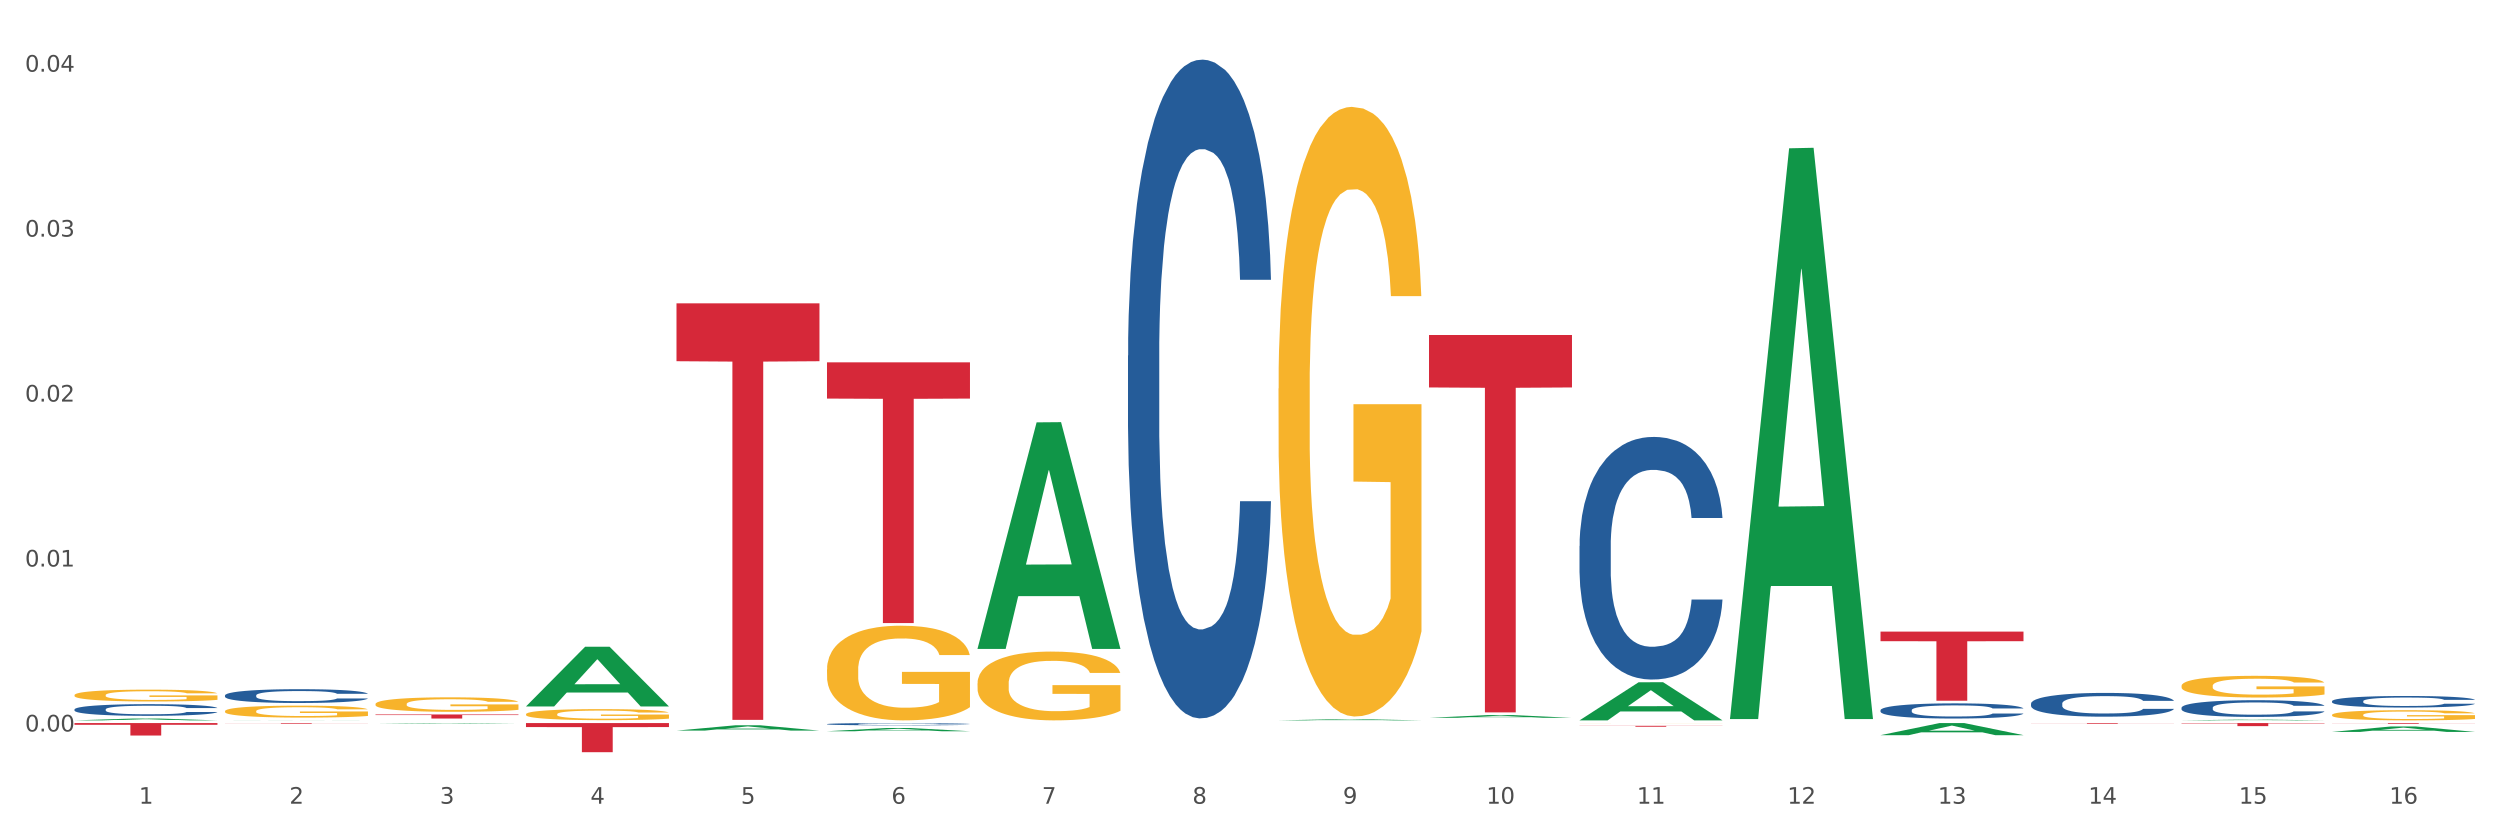 <?xml version="1.0" encoding="utf-8" standalone="no"?>
<!DOCTYPE svg PUBLIC "-//W3C//DTD SVG 1.1//EN"
  "http://www.w3.org/Graphics/SVG/1.1/DTD/svg11.dtd">
<svg xmlns:xlink="http://www.w3.org/1999/xlink" width="1080pt" height="360pt" viewBox="0 0 1080 360" xmlns="http://www.w3.org/2000/svg" version="1.1">
 <rect x="0" y="0" width="1080" height="360" fill="#333333" stroke="none"/>
 <defs>
  <style type="text/css">*{stroke-linejoin: round; stroke-linecap: butt}</style>
 </defs>
 <g id="figure_1">
  <g id="patch_1">
   <path d="M 0 360 
L 1080 360 
L 1080 0 
L 0 0 
z
" style="fill: #ffffff; stroke: #ffffff; stroke-linejoin: miter"/>
  </g>
  <g id="axes_1">
   <g id="matplotlib.axis_1">
    <g id="xtick_1">
     <g id="text_1">
      <!-- 1 -->
      <g style="fill: #4d4d4d" transform="translate(60.004 347.204) scale(0.096 -0.096)">
       <defs>
        <path id="DejaVuSans-31" d="M 794 531 
L 1825 531 
L 1825 4091 
L 703 3866 
L 703 4441 
L 1819 4666 
L 2450 4666 
L 2450 531 
L 3481 531 
L 3481 0 
L 794 0 
L 794 531 
z
" transform="scale(0.016)"/>
       </defs>
       <use xlink:href="#DejaVuSans-31"/>
      </g>
     </g>
    </g>
    <g id="xtick_2">
     <g id="text_2">
      <!-- 2 -->
      <g style="fill: #4d4d4d" transform="translate(125.021 347.204) scale(0.096 -0.096)">
       <defs>
        <path id="DejaVuSans-32" d="M 1228 531 
L 3431 531 
L 3431 0 
L 469 0 
L 469 531 
Q 828 903 1448 1529 
Q 2069 2156 2228 2338 
Q 2531 2678 2651 2914 
Q 2772 3150 2772 3378 
Q 2772 3750 2511 3984 
Q 2250 4219 1831 4219 
Q 1534 4219 1204 4116 
Q 875 4013 500 3803 
L 500 4441 
Q 881 4594 1212 4672 
Q 1544 4750 1819 4750 
Q 2544 4750 2975 4387 
Q 3406 4025 3406 3419 
Q 3406 3131 3298 2873 
Q 3191 2616 2906 2266 
Q 2828 2175 2409 1742 
Q 1991 1309 1228 531 
z
" transform="scale(0.016)"/>
       </defs>
       <use xlink:href="#DejaVuSans-32"/>
      </g>
     </g>
    </g>
    <g id="xtick_3">
     <g id="text_3">
      <!-- 3 -->
      <g style="fill: #4d4d4d" transform="translate(190.039 347.204) scale(0.096 -0.096)">
       <defs>
        <path id="DejaVuSans-33" d="M 2597 2516 
Q 3050 2419 3304 2112 
Q 3559 1806 3559 1356 
Q 3559 666 3084 287 
Q 2609 -91 1734 -91 
Q 1441 -91 1130 -33 
Q 819 25 488 141 
L 488 750 
Q 750 597 1062 519 
Q 1375 441 1716 441 
Q 2309 441 2620 675 
Q 2931 909 2931 1356 
Q 2931 1769 2642 2001 
Q 2353 2234 1838 2234 
L 1294 2234 
L 1294 2753 
L 1863 2753 
Q 2328 2753 2575 2939 
Q 2822 3125 2822 3475 
Q 2822 3834 2567 4026 
Q 2313 4219 1838 4219 
Q 1578 4219 1281 4162 
Q 984 4106 628 3988 
L 628 4550 
Q 988 4650 1302 4700 
Q 1616 4750 1894 4750 
Q 2613 4750 3031 4423 
Q 3450 4097 3450 3541 
Q 3450 3153 3228 2886 
Q 3006 2619 2597 2516 
z
" transform="scale(0.016)"/>
       </defs>
       <use xlink:href="#DejaVuSans-33"/>
      </g>
     </g>
    </g>
    <g id="xtick_4">
     <g id="text_4">
      <!-- 4 -->
      <g style="fill: #4d4d4d" transform="translate(255.056 347.204) scale(0.096 -0.096)">
       <defs>
        <path id="DejaVuSans-34" d="M 2419 4116 
L 825 1625 
L 2419 1625 
L 2419 4116 
z
M 2253 4666 
L 3047 4666 
L 3047 1625 
L 3713 1625 
L 3713 1100 
L 3047 1100 
L 3047 0 
L 2419 0 
L 2419 1100 
L 313 1100 
L 313 1709 
L 2253 4666 
z
" transform="scale(0.016)"/>
       </defs>
       <use xlink:href="#DejaVuSans-34"/>
      </g>
     </g>
    </g>
    <g id="xtick_5">
     <g id="text_5">
      <!-- 5 -->
      <g style="fill: #4d4d4d" transform="translate(320.073 347.204) scale(0.096 -0.096)">
       <defs>
        <path id="DejaVuSans-35" d="M 691 4666 
L 3169 4666 
L 3169 4134 
L 1269 4134 
L 1269 2991 
Q 1406 3038 1543 3061 
Q 1681 3084 1819 3084 
Q 2600 3084 3056 2656 
Q 3513 2228 3513 1497 
Q 3513 744 3044 326 
Q 2575 -91 1722 -91 
Q 1428 -91 1123 -41 
Q 819 9 494 109 
L 494 744 
Q 775 591 1075 516 
Q 1375 441 1709 441 
Q 2250 441 2565 725 
Q 2881 1009 2881 1497 
Q 2881 1984 2565 2268 
Q 2250 2553 1709 2553 
Q 1456 2553 1204 2497 
Q 953 2441 691 2322 
L 691 4666 
z
" transform="scale(0.016)"/>
       </defs>
       <use xlink:href="#DejaVuSans-35"/>
      </g>
     </g>
    </g>
    <g id="xtick_6">
     <g id="text_6">
      <!-- 6 -->
      <g style="fill: #4d4d4d" transform="translate(385.09 347.204) scale(0.096 -0.096)">
       <defs>
        <path id="DejaVuSans-36" d="M 2113 2584 
Q 1688 2584 1439 2293 
Q 1191 2003 1191 1497 
Q 1191 994 1439 701 
Q 1688 409 2113 409 
Q 2538 409 2786 701 
Q 3034 994 3034 1497 
Q 3034 2003 2786 2293 
Q 2538 2584 2113 2584 
z
M 3366 4563 
L 3366 3988 
Q 3128 4100 2886 4159 
Q 2644 4219 2406 4219 
Q 1781 4219 1451 3797 
Q 1122 3375 1075 2522 
Q 1259 2794 1537 2939 
Q 1816 3084 2150 3084 
Q 2853 3084 3261 2657 
Q 3669 2231 3669 1497 
Q 3669 778 3244 343 
Q 2819 -91 2113 -91 
Q 1303 -91 875 529 
Q 447 1150 447 2328 
Q 447 3434 972 4092 
Q 1497 4750 2381 4750 
Q 2619 4750 2861 4703 
Q 3103 4656 3366 4563 
z
" transform="scale(0.016)"/>
       </defs>
       <use xlink:href="#DejaVuSans-36"/>
      </g>
     </g>
    </g>
    <g id="xtick_7">
     <g id="text_7">
      <!-- 7 -->
      <g style="fill: #4d4d4d" transform="translate(450.108 347.204) scale(0.096 -0.096)">
       <defs>
        <path id="DejaVuSans-37" d="M 525 4666 
L 3525 4666 
L 3525 4397 
L 1831 0 
L 1172 0 
L 2766 4134 
L 525 4134 
L 525 4666 
z
" transform="scale(0.016)"/>
       </defs>
       <use xlink:href="#DejaVuSans-37"/>
      </g>
     </g>
    </g>
    <g id="xtick_8">
     <g id="text_8">
      <!-- 8 -->
      <g style="fill: #4d4d4d" transform="translate(515.125 347.204) scale(0.096 -0.096)">
       <defs>
        <path id="DejaVuSans-38" d="M 2034 2216 
Q 1584 2216 1326 1975 
Q 1069 1734 1069 1313 
Q 1069 891 1326 650 
Q 1584 409 2034 409 
Q 2484 409 2743 651 
Q 3003 894 3003 1313 
Q 3003 1734 2745 1975 
Q 2488 2216 2034 2216 
z
M 1403 2484 
Q 997 2584 770 2862 
Q 544 3141 544 3541 
Q 544 4100 942 4425 
Q 1341 4750 2034 4750 
Q 2731 4750 3128 4425 
Q 3525 4100 3525 3541 
Q 3525 3141 3298 2862 
Q 3072 2584 2669 2484 
Q 3125 2378 3379 2068 
Q 3634 1759 3634 1313 
Q 3634 634 3220 271 
Q 2806 -91 2034 -91 
Q 1263 -91 848 271 
Q 434 634 434 1313 
Q 434 1759 690 2068 
Q 947 2378 1403 2484 
z
M 1172 3481 
Q 1172 3119 1398 2916 
Q 1625 2713 2034 2713 
Q 2441 2713 2670 2916 
Q 2900 3119 2900 3481 
Q 2900 3844 2670 4047 
Q 2441 4250 2034 4250 
Q 1625 4250 1398 4047 
Q 1172 3844 1172 3481 
z
" transform="scale(0.016)"/>
       </defs>
       <use xlink:href="#DejaVuSans-38"/>
      </g>
     </g>
    </g>
    <g id="xtick_9">
     <g id="text_9">
      <!-- 9 -->
      <g style="fill: #4d4d4d" transform="translate(580.142 347.204) scale(0.096 -0.096)">
       <defs>
        <path id="DejaVuSans-39" d="M 703 97 
L 703 672 
Q 941 559 1184 500 
Q 1428 441 1663 441 
Q 2288 441 2617 861 
Q 2947 1281 2994 2138 
Q 2813 1869 2534 1725 
Q 2256 1581 1919 1581 
Q 1219 1581 811 2004 
Q 403 2428 403 3163 
Q 403 3881 828 4315 
Q 1253 4750 1959 4750 
Q 2769 4750 3195 4129 
Q 3622 3509 3622 2328 
Q 3622 1225 3098 567 
Q 2575 -91 1691 -91 
Q 1453 -91 1209 -44 
Q 966 3 703 97 
z
M 1959 2075 
Q 2384 2075 2632 2365 
Q 2881 2656 2881 3163 
Q 2881 3666 2632 3958 
Q 2384 4250 1959 4250 
Q 1534 4250 1286 3958 
Q 1038 3666 1038 3163 
Q 1038 2656 1286 2365 
Q 1534 2075 1959 2075 
z
" transform="scale(0.016)"/>
       </defs>
       <use xlink:href="#DejaVuSans-39"/>
      </g>
     </g>
    </g>
    <g id="xtick_10">
     <g id="text_10">
      <!-- 10 -->
      <g style="fill: #4d4d4d" transform="translate(642.105 347.204) scale(0.096 -0.096)">
       <defs>
        <path id="DejaVuSans-30" d="M 2034 4250 
Q 1547 4250 1301 3770 
Q 1056 3291 1056 2328 
Q 1056 1369 1301 889 
Q 1547 409 2034 409 
Q 2525 409 2770 889 
Q 3016 1369 3016 2328 
Q 3016 3291 2770 3770 
Q 2525 4250 2034 4250 
z
M 2034 4750 
Q 2819 4750 3233 4129 
Q 3647 3509 3647 2328 
Q 3647 1150 3233 529 
Q 2819 -91 2034 -91 
Q 1250 -91 836 529 
Q 422 1150 422 2328 
Q 422 3509 836 4129 
Q 1250 4750 2034 4750 
z
" transform="scale(0.016)"/>
       </defs>
       <use xlink:href="#DejaVuSans-31"/>
       <use xlink:href="#DejaVuSans-30" transform="translate(63.623 0)"/>
      </g>
     </g>
    </g>
    <g id="xtick_11">
     <g id="text_11">
      <!-- 11 -->
      <g style="fill: #4d4d4d" transform="translate(707.123 347.204) scale(0.096 -0.096)">
       <use xlink:href="#DejaVuSans-31"/>
       <use xlink:href="#DejaVuSans-31" transform="translate(63.623 0)"/>
      </g>
     </g>
    </g>
    <g id="xtick_12">
     <g id="text_12">
      <!-- 12 -->
      <g style="fill: #4d4d4d" transform="translate(772.14 347.204) scale(0.096 -0.096)">
       <use xlink:href="#DejaVuSans-31"/>
       <use xlink:href="#DejaVuSans-32" transform="translate(63.623 0)"/>
      </g>
     </g>
    </g>
    <g id="xtick_13">
     <g id="text_13">
      <!-- 13 -->
      <g style="fill: #4d4d4d" transform="translate(837.157 347.204) scale(0.096 -0.096)">
       <use xlink:href="#DejaVuSans-31"/>
       <use xlink:href="#DejaVuSans-33" transform="translate(63.623 0)"/>
      </g>
     </g>
    </g>
    <g id="xtick_14">
     <g id="text_14">
      <!-- 14 -->
      <g style="fill: #4d4d4d" transform="translate(902.174 347.204) scale(0.096 -0.096)">
       <use xlink:href="#DejaVuSans-31"/>
       <use xlink:href="#DejaVuSans-34" transform="translate(63.623 0)"/>
      </g>
     </g>
    </g>
    <g id="xtick_15">
     <g id="text_15">
      <!-- 15 -->
      <g style="fill: #4d4d4d" transform="translate(967.192 347.204) scale(0.096 -0.096)">
       <use xlink:href="#DejaVuSans-31"/>
       <use xlink:href="#DejaVuSans-35" transform="translate(63.623 0)"/>
      </g>
     </g>
    </g>
    <g id="xtick_16">
     <g id="text_16">
      <!-- 16 -->
      <g style="fill: #4d4d4d" transform="translate(1032.209 347.204) scale(0.096 -0.096)">
       <use xlink:href="#DejaVuSans-31"/>
       <use xlink:href="#DejaVuSans-36" transform="translate(63.623 0)"/>
      </g>
     </g>
    </g>
    <g id="xtick_17"/>
    <g id="xtick_18"/>
    <g id="xtick_19"/>
    <g id="xtick_20"/>
    <g id="xtick_21"/>
    <g id="xtick_22"/>
    <g id="xtick_23"/>
    <g id="xtick_24"/>
    <g id="xtick_25"/>
    <g id="xtick_26"/>
    <g id="xtick_27"/>
    <g id="xtick_28"/>
    <g id="xtick_29"/>
    <g id="xtick_30"/>
    <g id="xtick_31"/>
   </g>
   <g id="matplotlib.axis_2">
    <g id="ytick_1">
     <g id="text_17">
      <!-- 0.00 -->
      <g style="fill: #4d4d4d" transform="translate(10.8 315.998) scale(0.096 -0.096)">
       <defs>
        <path id="DejaVuSans-2e" d="M 684 794 
L 1344 794 
L 1344 0 
L 684 0 
L 684 794 
z
" transform="scale(0.016)"/>
       </defs>
       <use xlink:href="#DejaVuSans-30"/>
       <use xlink:href="#DejaVuSans-2e" transform="translate(63.623 0)"/>
       <use xlink:href="#DejaVuSans-30" transform="translate(95.41 0)"/>
       <use xlink:href="#DejaVuSans-30" transform="translate(159.033 0)"/>
      </g>
     </g>
    </g>
    <g id="ytick_2">
     <g id="text_18">
      <!-- 0.01 -->
      <g style="fill: #4d4d4d" transform="translate(10.8 244.74) scale(0.096 -0.096)">
       <use xlink:href="#DejaVuSans-30"/>
       <use xlink:href="#DejaVuSans-2e" transform="translate(63.623 0)"/>
       <use xlink:href="#DejaVuSans-30" transform="translate(95.41 0)"/>
       <use xlink:href="#DejaVuSans-31" transform="translate(159.033 0)"/>
      </g>
     </g>
    </g>
    <g id="ytick_3">
     <g id="text_19">
      <!-- 0.02 -->
      <g style="fill: #4d4d4d" transform="translate(10.8 173.483) scale(0.096 -0.096)">
       <use xlink:href="#DejaVuSans-30"/>
       <use xlink:href="#DejaVuSans-2e" transform="translate(63.623 0)"/>
       <use xlink:href="#DejaVuSans-30" transform="translate(95.41 0)"/>
       <use xlink:href="#DejaVuSans-32" transform="translate(159.033 0)"/>
      </g>
     </g>
    </g>
    <g id="ytick_4">
     <g id="text_20">
      <!-- 0.03 -->
      <g style="fill: #4d4d4d" transform="translate(10.8 102.225) scale(0.096 -0.096)">
       <use xlink:href="#DejaVuSans-30"/>
       <use xlink:href="#DejaVuSans-2e" transform="translate(63.623 0)"/>
       <use xlink:href="#DejaVuSans-30" transform="translate(95.41 0)"/>
       <use xlink:href="#DejaVuSans-33" transform="translate(159.033 0)"/>
      </g>
     </g>
    </g>
    <g id="ytick_5">
     <g id="text_21">
      <!-- 0.04 -->
      <g style="fill: #4d4d4d" transform="translate(10.8 30.967) scale(0.096 -0.096)">
       <use xlink:href="#DejaVuSans-30"/>
       <use xlink:href="#DejaVuSans-2e" transform="translate(63.623 0)"/>
       <use xlink:href="#DejaVuSans-30" transform="translate(95.41 0)"/>
       <use xlink:href="#DejaVuSans-34" transform="translate(159.033 0)"/>
      </g>
     </g>
    </g>
    <g id="ytick_6"/>
    <g id="ytick_7"/>
    <g id="ytick_8"/>
    <g id="ytick_9"/>
   </g>
   <g id="PolyCollection_1">
    <path d="M 357.261 315.895 
L 357.325 315.894 
L 382.796 314.505 
L 393.366 314.504 
L 419.028 315.898 
L 406.802 315.898 
L 401.262 315.573 
L 374.963 315.573 
L 374.772 315.578 
L 369.423 315.898 
L 357.261 315.898 
L 357.261 315.895 
L 378.275 315.379 
L 397.951 315.378 
L 388.208 314.801 
L 388.081 314.798 
L 387.953 314.802 
L 378.211 315.378 
L 378.275 315.379 
L 357.261 315.895 
z
" clip-path="url(#p436c09a1a4)" style="fill: #109648"/>
    <path d="M 292.244 315.624 
L 292.308 315.622 
L 317.778 313.313 
L 328.349 313.311 
L 354.01 315.628 
L 341.784 315.628 
L 336.245 315.089 
L 309.946 315.089 
L 309.755 315.098 
L 304.406 315.628 
L 292.244 315.628 
L 292.244 315.624 
L 313.257 314.767 
L 332.933 314.765 
L 323.191 313.805 
L 323.063 313.801 
L 322.936 313.807 
L 313.194 314.765 
L 313.257 314.767 
L 292.244 315.624 
z
" clip-path="url(#p436c09a1a4)" style="fill: #109648"/>
    <path d="M 32.175 311.203 
L 32.239 311.203 
L 57.709 310.393 
L 68.28 310.392 
L 93.941 311.205 
L 81.715 311.205 
L 76.176 311.016 
L 49.877 311.016 
L 49.686 311.019 
L 44.337 311.205 
L 32.175 311.205 
L 32.175 311.203 
L 53.188 310.903 
L 72.864 310.902 
L 63.122 310.565 
L 62.995 310.564 
L 62.867 310.566 
L 53.125 310.902 
L 53.188 310.903 
L 32.175 311.203 
z
" clip-path="url(#p436c09a1a4)" style="fill: #109648"/>
    <path d="M 97.192 311.205 
L 97.256 311.205 
L 122.727 311.156 
L 133.297 311.156 
L 158.959 311.205 
L 146.733 311.205 
L 141.193 311.193 
L 114.894 311.193 
L 114.703 311.194 
L 109.354 311.205 
L 97.192 311.205 
L 97.192 311.205 
L 118.206 311.187 
L 137.882 311.187 
L 128.139 311.166 
L 128.012 311.166 
L 127.884 311.166 
L 118.142 311.187 
L 118.206 311.187 
L 97.192 311.205 
z
" clip-path="url(#p436c09a1a4)" style="fill: #109648"/>
    <path d="M 162.209 312.631 
L 162.273 312.631 
L 187.744 312.351 
L 198.314 312.351 
L 223.976 312.632 
L 211.75 312.632 
L 206.21 312.566 
L 179.912 312.566 
L 179.721 312.567 
L 174.372 312.632 
L 162.209 312.632 
L 162.209 312.631 
L 183.223 312.527 
L 202.899 312.527 
L 193.156 312.411 
L 193.029 312.41 
L 192.902 312.411 
L 183.159 312.527 
L 183.223 312.527 
L 162.209 312.631 
z
" clip-path="url(#p436c09a1a4)" style="fill: #109648"/>
    <path d="M 227.227 305.146 
L 227.29 305.122 
L 252.761 279.403 
L 263.331 279.378 
L 288.993 305.195 
L 276.767 305.195 
L 271.227 299.183 
L 244.929 299.183 
L 244.738 299.28 
L 239.389 305.195 
L 227.227 305.195 
L 227.227 305.146 
L 248.24 295.595 
L 267.916 295.571 
L 258.174 284.881 
L 258.046 284.832 
L 257.919 284.905 
L 248.176 295.571 
L 248.24 295.595 
L 227.227 305.146 
z
" clip-path="url(#p436c09a1a4)" style="fill: #109648"/>
    <path d="M 552.313 311.204 
L 552.377 311.203 
L 577.847 310.685 
L 588.418 310.685 
L 614.079 311.205 
L 601.853 311.205 
L 596.314 311.084 
L 570.015 311.084 
L 569.824 311.086 
L 564.475 311.205 
L 552.313 311.205 
L 552.313 311.204 
L 573.326 311.011 
L 593.002 311.011 
L 583.26 310.795 
L 583.132 310.794 
L 583.005 310.796 
L 573.263 311.011 
L 573.326 311.011 
L 552.313 311.204 
z
" clip-path="url(#p436c09a1a4)" style="fill: #109648"/>
    <path d="M 617.33 310.099 
L 617.394 310.098 
L 642.865 308.9 
L 653.435 308.899 
L 679.097 310.101 
L 666.871 310.101 
L 661.331 309.821 
L 635.032 309.821 
L 634.841 309.826 
L 629.492 310.101 
L 617.33 310.101 
L 617.33 310.099 
L 638.343 309.654 
L 658.02 309.653 
L 648.277 309.155 
L 648.15 309.153 
L 648.022 309.156 
L 638.28 309.653 
L 638.343 309.654 
L 617.33 310.099 
z
" clip-path="url(#p436c09a1a4)" style="fill: #109648"/>
    <path d="M 682.347 311.174 
L 682.411 311.158 
L 707.882 294.732 
L 718.452 294.716 
L 744.114 311.205 
L 731.888 311.205 
L 726.348 307.365 
L 700.05 307.365 
L 699.859 307.427 
L 694.51 311.205 
L 682.347 311.205 
L 682.347 311.174 
L 703.361 305.074 
L 723.037 305.058 
L 713.294 298.231 
L 713.167 298.2 
L 713.04 298.246 
L 703.297 305.058 
L 703.361 305.074 
L 682.347 311.174 
z
" clip-path="url(#p436c09a1a4)" style="fill: #109648"/>
    <path d="M 877.399 312.351 
L 939.166 312.351 
L 939.166 312.394 
L 914.869 312.394 
L 914.869 312.657 
L 901.549 312.657 
L 901.549 312.394 
L 877.399 312.394 
L 877.399 312.351 
L 877.399 312.351 
z
" clip-path="url(#p436c09a1a4)" style="fill: #d62839"/>
    <path d="M 1007.434 312.351 
L 1069.2 312.351 
L 1069.2 312.396 
L 1044.903 312.397 
L 1044.903 312.676 
L 1031.584 312.676 
L 1031.584 312.397 
L 1007.434 312.396 
L 1007.434 312.351 
L 1007.434 312.351 
z
" clip-path="url(#p436c09a1a4)" style="fill: #d62839"/>
    <path d="M 942.416 312.351 
L 1004.183 312.351 
L 1004.183 312.538 
L 979.886 312.54 
L 979.886 313.698 
L 966.567 313.698 
L 966.567 312.54 
L 942.416 312.538 
L 942.416 312.352 
L 942.416 312.351 
z
" clip-path="url(#p436c09a1a4)" style="fill: #d62839"/>
    <path d="M 32.175 312.351 
L 93.941 312.351 
L 93.941 313.1 
L 69.645 313.105 
L 69.645 317.742 
L 56.325 317.742 
L 56.325 313.105 
L 32.175 313.1 
L 32.175 312.356 
L 32.175 312.351 
z
" clip-path="url(#p436c09a1a4)" style="fill: #d62839"/>
    <path d="M 812.382 272.844 
L 874.148 272.844 
L 874.148 276.994 
L 849.852 277.022 
L 849.852 302.705 
L 836.532 302.705 
L 836.532 277.022 
L 812.382 276.994 
L 812.382 272.872 
L 812.382 272.844 
z
" clip-path="url(#p436c09a1a4)" style="fill: #d62839"/>
    <path d="M 617.33 144.717 
L 679.097 144.717 
L 679.097 167.374 
L 654.8 167.527 
L 654.8 307.753 
L 641.481 307.753 
L 641.481 167.527 
L 617.33 167.374 
L 617.33 144.87 
L 617.33 144.717 
z
" clip-path="url(#p436c09a1a4)" style="fill: #d62839"/>
    <path d="M 682.347 313.546 
L 744.114 313.546 
L 744.114 313.602 
L 719.817 313.603 
L 719.817 313.948 
L 706.498 313.948 
L 706.498 313.603 
L 682.347 313.602 
L 682.347 313.547 
L 682.347 313.546 
z
" clip-path="url(#p436c09a1a4)" style="fill: #d62839"/>
    <path d="M 97.192 312.351 
L 158.959 312.351 
L 158.959 312.391 
L 134.662 312.391 
L 134.662 312.637 
L 121.343 312.637 
L 121.343 312.391 
L 97.192 312.391 
L 97.192 312.351 
L 97.192 312.351 
z
" clip-path="url(#p436c09a1a4)" style="fill: #d62839"/>
    <path d="M 162.209 308.656 
L 223.976 308.656 
L 223.976 308.899 
L 199.679 308.9 
L 199.679 310.405 
L 186.36 310.405 
L 186.36 308.9 
L 162.209 308.899 
L 162.209 308.657 
L 162.209 308.656 
z
" clip-path="url(#p436c09a1a4)" style="fill: #d62839"/>
    <path d="M 227.227 312.351 
L 288.993 312.351 
L 288.993 314.102 
L 264.696 314.114 
L 264.696 324.95 
L 251.377 324.95 
L 251.377 314.114 
L 227.227 314.102 
L 227.227 312.363 
L 227.227 312.351 
z
" clip-path="url(#p436c09a1a4)" style="fill: #d62839"/>
    <path d="M 292.244 131.035 
L 354.01 131.035 
L 354.01 156.043 
L 329.714 156.212 
L 329.714 310.994 
L 316.394 310.994 
L 316.394 156.212 
L 292.244 156.043 
L 292.244 131.204 
L 292.244 131.035 
z
" clip-path="url(#p436c09a1a4)" style="fill: #d62839"/>
    <path d="M 357.261 156.539 
L 419.028 156.539 
L 419.028 172.188 
L 394.731 172.294 
L 394.731 269.154 
L 381.412 269.154 
L 381.412 172.294 
L 357.261 172.188 
L 357.261 156.644 
L 357.261 156.539 
z
" clip-path="url(#p436c09a1a4)" style="fill: #d62839"/>
    <path d="M 422.278 280.145 
L 422.342 280.053 
L 447.813 182.457 
L 458.383 182.365 
L 484.045 280.329 
L 471.819 280.329 
L 466.279 257.517 
L 439.981 257.517 
L 439.79 257.885 
L 434.441 280.329 
L 422.278 280.329 
L 422.278 280.145 
L 443.292 243.903 
L 462.968 243.811 
L 453.225 203.246 
L 453.098 203.062 
L 452.971 203.338 
L 443.228 243.811 
L 443.292 243.903 
L 422.278 280.145 
z
" clip-path="url(#p436c09a1a4)" style="fill: #109648"/>
    <path d="M 812.382 317.582 
L 812.446 317.578 
L 837.916 312.356 
L 848.487 312.351 
L 874.148 317.592 
L 861.922 317.592 
L 856.382 316.372 
L 830.084 316.372 
L 829.893 316.392 
L 824.544 317.592 
L 812.382 317.592 
L 812.382 317.582 
L 833.395 315.643 
L 853.071 315.639 
L 843.329 313.468 
L 843.201 313.458 
L 843.074 313.473 
L 833.332 315.639 
L 833.395 315.643 
L 812.382 317.582 
z
" clip-path="url(#p436c09a1a4)" style="fill: #109648"/>
    <path d="M 942.416 311.204 
L 942.48 311.204 
L 967.951 310.868 
L 978.521 310.867 
L 1004.183 311.205 
L 991.957 311.205 
L 986.417 311.126 
L 960.118 311.126 
L 959.927 311.127 
L 954.579 311.205 
L 942.416 311.205 
L 942.416 311.204 
L 963.43 311.079 
L 983.106 311.079 
L 973.363 310.939 
L 973.236 310.939 
L 973.109 310.94 
L 963.366 311.079 
L 963.43 311.079 
L 942.416 311.204 
z
" clip-path="url(#p436c09a1a4)" style="fill: #109648"/>
    <path d="M 1007.434 316.187 
L 1007.497 316.184 
L 1032.968 313.825 
L 1043.538 313.823 
L 1069.2 316.191 
L 1056.974 316.191 
L 1051.434 315.64 
L 1025.136 315.64 
L 1024.945 315.648 
L 1019.596 316.191 
L 1007.434 316.191 
L 1007.434 316.187 
L 1028.447 315.31 
L 1048.123 315.308 
L 1038.38 314.328 
L 1038.253 314.323 
L 1038.126 314.33 
L 1028.383 315.308 
L 1028.447 315.31 
L 1007.434 316.187 
z
" clip-path="url(#p436c09a1a4)" style="fill: #109648"/>
    <path d="M 1007.434 308.839 
L 1007.507 308.835 
L 1007.507 308.69 
L 1007.652 308.566 
L 1008.382 308.265 
L 1009.475 308.016 
L 1010.278 307.883 
L 1011.08 307.775 
L 1012.028 307.666 
L 1013.195 307.554 
L 1015.309 307.389 
L 1016.622 307.305 
L 1018.226 307.216 
L 1021.143 307.088 
L 1023.258 307.015 
L 1025.446 306.955 
L 1029.019 306.883 
L 1031.353 306.851 
L 1033.832 306.827 
L 1036.822 306.811 
L 1039.083 306.807 
L 1044.041 306.819 
L 1048.271 306.855 
L 1050.313 306.883 
L 1052.938 306.931 
L 1054.324 306.963 
L 1056.584 307.027 
L 1058.918 307.112 
L 1060.522 307.184 
L 1062.929 307.321 
L 1064.752 307.457 
L 1066.429 307.626 
L 1067.304 307.742 
L 1067.96 307.851 
L 1068.544 307.975 
L 1069.127 308.172 
L 1056.001 308.172 
L 1055.49 308.032 
L 1054.688 307.899 
L 1053.521 307.771 
L 1052.5 307.69 
L 1050.75 307.59 
L 1049.146 307.526 
L 1047.469 307.477 
L 1045.427 307.437 
L 1043.823 307.417 
L 1041.562 307.401 
L 1037.114 307.405 
L 1034.124 307.437 
L 1032.082 307.477 
L 1030.769 307.514 
L 1029.602 307.554 
L 1028.29 307.61 
L 1026.758 307.694 
L 1025.665 307.771 
L 1024.571 307.867 
L 1023.696 307.963 
L 1022.893 308.076 
L 1022.237 308.196 
L 1021.727 308.321 
L 1021.289 308.473 
L 1020.925 308.727 
L 1020.925 309.277 
L 1021.07 309.401 
L 1021.435 309.566 
L 1021.873 309.691 
L 1022.602 309.839 
L 1023.258 309.94 
L 1024.498 310.084 
L 1025.883 310.205 
L 1026.977 310.281 
L 1028.071 310.345 
L 1029.967 310.434 
L 1032.082 310.506 
L 1033.905 310.55 
L 1036.384 310.59 
L 1038.062 310.606 
L 1039.52 310.614 
L 1043.093 310.614 
L 1045.646 310.602 
L 1048.49 310.574 
L 1050.677 310.538 
L 1052.5 310.494 
L 1054.542 310.422 
L 1055.855 310.353 
L 1055.855 309.514 
L 1039.812 309.51 
L 1039.812 308.951 
L 1069.2 308.951 
L 1069.2 310.59 
L 1067.96 310.675 
L 1066.575 310.751 
L 1065.116 310.819 
L 1062.929 310.904 
L 1060.303 310.984 
L 1057.97 311.04 
L 1055.49 311.088 
L 1052.573 311.133 
L 1048.781 311.173 
L 1046.448 311.189 
L 1043.531 311.201 
L 1040.103 311.205 
L 1037.114 311.197 
L 1034.197 311.177 
L 1031.134 311.141 
L 1028.144 311.088 
L 1025.883 311.036 
L 1023.623 310.972 
L 1021.216 310.887 
L 1019.32 310.807 
L 1017.862 310.735 
L 1016.257 310.642 
L 1014.507 310.522 
L 1013.195 310.414 
L 1012.028 310.301 
L 1010.788 310.156 
L 1009.913 310.032 
L 1009.038 309.875 
L 1008.527 309.759 
L 1007.944 309.578 
L 1007.507 309.325 
L 1007.434 308.839 
z
" clip-path="url(#p436c09a1a4)" style="fill: #f7b32b"/>
    <path d="M 97.192 307.229 
L 97.265 307.224 
L 97.265 307.054 
L 97.411 306.908 
L 98.14 306.554 
L 99.234 306.261 
L 100.036 306.105 
L 100.838 305.978 
L 101.786 305.85 
L 102.953 305.718 
L 105.068 305.524 
L 106.381 305.425 
L 107.985 305.321 
L 110.902 305.17 
L 113.017 305.085 
L 115.204 305.015 
L 118.778 304.93 
L 121.111 304.892 
L 123.591 304.863 
L 126.58 304.845 
L 128.841 304.84 
L 133.8 304.854 
L 138.03 304.896 
L 140.071 304.93 
L 142.697 304.986 
L 144.082 305.024 
L 146.343 305.1 
L 148.676 305.199 
L 150.281 305.284 
L 152.687 305.444 
L 154.51 305.605 
L 156.188 305.803 
L 157.063 305.94 
L 157.719 306.067 
L 158.302 306.214 
L 158.886 306.445 
L 145.759 306.445 
L 145.249 306.28 
L 144.447 306.124 
L 143.28 305.973 
L 142.259 305.878 
L 140.509 305.76 
L 138.905 305.685 
L 137.227 305.628 
L 135.185 305.581 
L 133.581 305.557 
L 131.321 305.539 
L 126.872 305.543 
L 123.882 305.581 
L 121.84 305.628 
L 120.528 305.671 
L 119.361 305.718 
L 118.048 305.784 
L 116.517 305.883 
L 115.423 305.973 
L 114.329 306.086 
L 113.454 306.2 
L 112.652 306.332 
L 111.996 306.473 
L 111.485 306.62 
L 111.048 306.799 
L 110.683 307.097 
L 110.683 307.743 
L 110.829 307.89 
L 111.194 308.083 
L 111.631 308.23 
L 112.36 308.404 
L 113.017 308.522 
L 114.256 308.692 
L 115.642 308.834 
L 116.736 308.924 
L 117.83 308.999 
L 119.726 309.103 
L 121.84 309.188 
L 123.664 309.24 
L 126.143 309.287 
L 127.82 309.306 
L 129.279 309.316 
L 132.852 309.316 
L 135.404 309.301 
L 138.248 309.268 
L 140.436 309.226 
L 142.259 309.174 
L 144.301 309.089 
L 145.614 309.009 
L 145.614 308.022 
L 129.57 308.017 
L 129.57 307.361 
L 158.959 307.361 
L 158.959 309.287 
L 157.719 309.386 
L 156.333 309.476 
L 154.875 309.556 
L 152.687 309.655 
L 150.062 309.75 
L 147.728 309.816 
L 145.249 309.873 
L 142.332 309.925 
L 138.54 309.972 
L 136.206 309.991 
L 133.289 310.005 
L 129.862 310.01 
L 126.872 310 
L 123.955 309.977 
L 120.892 309.934 
L 117.903 309.873 
L 115.642 309.811 
L 113.381 309.736 
L 110.975 309.637 
L 109.079 309.542 
L 107.62 309.457 
L 106.016 309.349 
L 104.266 309.207 
L 102.953 309.079 
L 101.786 308.947 
L 100.547 308.777 
L 99.672 308.631 
L 98.797 308.447 
L 98.286 308.31 
L 97.703 308.097 
L 97.265 307.8 
L 97.192 307.229 
z
" clip-path="url(#p436c09a1a4)" style="fill: #f7b32b"/>
    <path d="M 32.175 300.294 
L 32.248 300.289 
L 32.248 300.121 
L 32.394 299.976 
L 33.123 299.625 
L 34.217 299.335 
L 35.019 299.181 
L 35.821 299.055 
L 36.769 298.928 
L 37.936 298.797 
L 40.051 298.606 
L 41.363 298.508 
L 42.968 298.405 
L 45.885 298.255 
L 47.999 298.171 
L 50.187 298.101 
L 53.76 298.017 
L 56.094 297.979 
L 58.573 297.951 
L 61.563 297.933 
L 63.824 297.928 
L 68.783 297.942 
L 73.012 297.984 
L 75.054 298.017 
L 77.679 298.073 
L 79.065 298.11 
L 81.326 298.185 
L 83.659 298.283 
L 85.263 298.367 
L 87.67 298.526 
L 89.493 298.685 
L 91.17 298.882 
L 92.045 299.017 
L 92.702 299.143 
L 93.285 299.288 
L 93.868 299.518 
L 80.742 299.518 
L 80.232 299.354 
L 79.43 299.2 
L 78.263 299.05 
L 77.242 298.956 
L 75.492 298.84 
L 73.887 298.765 
L 72.21 298.709 
L 70.168 298.662 
L 68.564 298.639 
L 66.303 298.62 
L 61.855 298.624 
L 58.865 298.662 
L 56.823 298.709 
L 55.511 298.751 
L 54.344 298.797 
L 53.031 298.863 
L 51.5 298.961 
L 50.406 299.05 
L 49.312 299.162 
L 48.437 299.274 
L 47.635 299.405 
L 46.979 299.546 
L 46.468 299.691 
L 46.031 299.868 
L 45.666 300.163 
L 45.666 300.803 
L 45.812 300.948 
L 46.176 301.14 
L 46.614 301.285 
L 47.343 301.458 
L 47.999 301.575 
L 49.239 301.743 
L 50.625 301.883 
L 51.719 301.972 
L 52.812 302.047 
L 54.708 302.15 
L 56.823 302.234 
L 58.646 302.285 
L 61.126 302.332 
L 62.803 302.351 
L 64.261 302.36 
L 67.835 302.36 
L 70.387 302.346 
L 73.231 302.314 
L 75.419 302.271 
L 77.242 302.22 
L 79.284 302.136 
L 80.596 302.056 
L 80.596 301.079 
L 64.553 301.074 
L 64.553 300.425 
L 93.941 300.425 
L 93.941 302.332 
L 92.702 302.43 
L 91.316 302.519 
L 89.858 302.599 
L 87.67 302.697 
L 85.045 302.79 
L 82.711 302.856 
L 80.232 302.912 
L 77.315 302.963 
L 73.523 303.01 
L 71.189 303.029 
L 68.272 303.043 
L 64.845 303.048 
L 61.855 303.038 
L 58.938 303.015 
L 55.875 302.973 
L 52.885 302.912 
L 50.625 302.851 
L 48.364 302.776 
L 45.958 302.678 
L 44.062 302.585 
L 42.603 302.501 
L 40.999 302.393 
L 39.249 302.253 
L 37.936 302.126 
L 36.769 301.996 
L 35.529 301.827 
L 34.654 301.682 
L 33.779 301.5 
L 33.269 301.364 
L 32.685 301.154 
L 32.248 300.859 
L 32.175 300.294 
z
" clip-path="url(#p436c09a1a4)" style="fill: #f7b32b"/>
    <path d="M 682.347 312.374 
L 682.42 312.374 
L 682.42 312.372 
L 682.566 312.371 
L 683.295 312.367 
L 684.389 312.365 
L 685.191 312.363 
L 685.994 312.362 
L 686.942 312.361 
L 688.108 312.359 
L 690.223 312.358 
L 691.536 312.357 
L 693.14 312.356 
L 696.057 312.354 
L 698.172 312.353 
L 700.36 312.353 
L 703.933 312.352 
L 706.266 312.352 
L 708.746 312.351 
L 711.736 312.351 
L 713.996 312.351 
L 718.955 312.351 
L 723.185 312.352 
L 725.227 312.352 
L 727.852 312.353 
L 729.237 312.353 
L 731.498 312.354 
L 733.832 312.355 
L 735.436 312.355 
L 737.842 312.357 
L 739.665 312.358 
L 741.343 312.36 
L 742.218 312.362 
L 742.874 312.363 
L 743.457 312.364 
L 744.041 312.366 
L 730.915 312.366 
L 730.404 312.365 
L 729.602 312.363 
L 728.435 312.362 
L 727.414 312.361 
L 725.664 312.36 
L 724.06 312.359 
L 722.383 312.359 
L 720.341 312.358 
L 718.736 312.358 
L 716.476 312.358 
L 712.027 312.358 
L 709.037 312.358 
L 706.996 312.359 
L 705.683 312.359 
L 704.516 312.359 
L 703.204 312.36 
L 701.672 312.361 
L 700.578 312.362 
L 699.484 312.363 
L 698.609 312.364 
L 697.807 312.365 
L 697.151 312.367 
L 696.64 312.368 
L 696.203 312.37 
L 695.838 312.373 
L 695.838 312.379 
L 695.984 312.38 
L 696.349 312.382 
L 696.786 312.383 
L 697.516 312.385 
L 698.172 312.386 
L 699.412 312.388 
L 700.797 312.389 
L 701.891 312.39 
L 702.985 312.391 
L 704.881 312.392 
L 706.996 312.392 
L 708.819 312.393 
L 711.298 312.393 
L 712.975 312.393 
L 714.434 312.394 
L 718.007 312.394 
L 720.559 312.393 
L 723.403 312.393 
L 725.591 312.393 
L 727.414 312.392 
L 729.456 312.391 
L 730.769 312.391 
L 730.769 312.381 
L 714.726 312.381 
L 714.726 312.375 
L 744.114 312.375 
L 744.114 312.393 
L 742.874 312.394 
L 741.489 312.395 
L 740.03 312.396 
L 737.842 312.397 
L 735.217 312.398 
L 732.884 312.398 
L 730.404 312.399 
L 727.487 312.399 
L 723.695 312.4 
L 721.362 312.4 
L 718.445 312.4 
L 715.017 312.4 
L 712.027 312.4 
L 709.11 312.4 
L 706.048 312.399 
L 703.058 312.399 
L 700.797 312.398 
L 698.536 312.398 
L 696.13 312.397 
L 694.234 312.396 
L 692.776 312.395 
L 691.171 312.394 
L 689.421 312.393 
L 688.108 312.391 
L 686.942 312.39 
L 685.702 312.388 
L 684.827 312.387 
L 683.952 312.385 
L 683.441 312.384 
L 682.858 312.382 
L 682.42 312.379 
L 682.347 312.374 
z
" clip-path="url(#p436c09a1a4)" style="fill: #f7b32b"/>
    <path d="M 552.313 167.867 
L 552.386 167.627 
L 552.386 158.968 
L 552.532 151.512 
L 553.261 133.472 
L 554.355 118.559 
L 555.157 110.622 
L 555.959 104.128 
L 556.907 97.633 
L 558.074 90.899 
L 560.189 81.037 
L 561.501 75.986 
L 563.106 70.694 
L 566.023 62.997 
L 568.137 58.668 
L 570.325 55.06 
L 573.898 50.731 
L 576.232 48.806 
L 578.711 47.363 
L 581.701 46.401 
L 583.962 46.161 
L 588.921 46.882 
L 593.15 49.047 
L 595.192 50.731 
L 597.817 53.617 
L 599.203 55.541 
L 601.464 59.39 
L 603.797 64.441 
L 605.401 68.77 
L 607.808 76.948 
L 609.631 85.126 
L 611.308 95.228 
L 612.183 102.203 
L 612.84 108.698 
L 613.423 116.154 
L 614.006 127.94 
L 600.88 127.94 
L 600.37 119.521 
L 599.567 111.584 
L 598.401 103.887 
L 597.38 99.077 
L 595.63 93.063 
L 594.025 89.215 
L 592.348 86.329 
L 590.306 83.923 
L 588.702 82.721 
L 586.441 81.759 
L 581.993 81.999 
L 579.003 83.923 
L 576.961 86.329 
L 575.649 88.493 
L 574.482 90.899 
L 573.169 94.266 
L 571.638 99.317 
L 570.544 103.887 
L 569.45 109.66 
L 568.575 115.432 
L 567.773 122.167 
L 567.116 129.383 
L 566.606 136.839 
L 566.168 145.979 
L 565.804 161.133 
L 565.804 194.085 
L 565.95 201.541 
L 566.314 211.403 
L 566.752 218.859 
L 567.481 227.759 
L 568.137 233.772 
L 569.377 242.431 
L 570.763 249.647 
L 571.856 254.217 
L 572.95 258.065 
L 574.846 263.357 
L 576.961 267.686 
L 578.784 270.332 
L 581.264 272.737 
L 582.941 273.7 
L 584.399 274.181 
L 587.973 274.181 
L 590.525 273.459 
L 593.369 271.775 
L 595.557 269.611 
L 597.38 266.965 
L 599.422 262.635 
L 600.734 258.546 
L 600.734 208.276 
L 584.691 208.036 
L 584.691 174.602 
L 614.079 174.602 
L 614.079 272.737 
L 612.84 277.789 
L 611.454 282.359 
L 609.996 286.448 
L 607.808 291.499 
L 605.183 296.309 
L 602.849 299.677 
L 600.37 302.563 
L 597.453 305.209 
L 593.661 307.614 
L 591.327 308.576 
L 588.41 309.298 
L 584.983 309.538 
L 581.993 309.057 
L 579.076 307.854 
L 576.013 305.69 
L 573.023 302.563 
L 570.763 299.436 
L 568.502 295.588 
L 566.096 290.537 
L 564.199 285.726 
L 562.741 281.396 
L 561.137 275.864 
L 559.387 268.649 
L 558.074 262.154 
L 556.907 255.419 
L 555.667 246.76 
L 554.792 239.304 
L 553.917 229.924 
L 553.407 222.948 
L 552.823 212.125 
L 552.386 196.971 
L 552.313 167.867 
z
" clip-path="url(#p436c09a1a4)" style="fill: #f7b32b"/>
    <path d="M 422.278 295.213 
L 422.351 295.186 
L 422.351 294.209 
L 422.497 293.367 
L 423.226 291.331 
L 424.32 289.648 
L 425.122 288.752 
L 425.925 288.019 
L 426.873 287.286 
L 428.039 286.525 
L 430.154 285.412 
L 431.467 284.842 
L 433.071 284.245 
L 435.988 283.376 
L 438.103 282.887 
L 440.291 282.48 
L 443.864 281.991 
L 446.197 281.774 
L 448.677 281.611 
L 451.667 281.503 
L 453.927 281.475 
L 458.886 281.557 
L 463.116 281.801 
L 465.158 281.991 
L 467.783 282.317 
L 469.168 282.534 
L 471.429 282.969 
L 473.763 283.539 
L 475.367 284.028 
L 477.773 284.951 
L 479.596 285.874 
L 481.274 287.014 
L 482.149 287.801 
L 482.805 288.534 
L 483.389 289.376 
L 483.972 290.706 
L 470.846 290.706 
L 470.335 289.756 
L 469.533 288.86 
L 468.366 287.991 
L 467.345 287.448 
L 465.595 286.77 
L 463.991 286.335 
L 462.314 286.009 
L 460.272 285.738 
L 458.667 285.602 
L 456.407 285.494 
L 451.958 285.521 
L 448.969 285.738 
L 446.927 286.009 
L 445.614 286.254 
L 444.447 286.525 
L 443.135 286.905 
L 441.603 287.476 
L 440.509 287.991 
L 439.416 288.643 
L 438.54 289.295 
L 437.738 290.055 
L 437.082 290.869 
L 436.571 291.711 
L 436.134 292.743 
L 435.769 294.453 
L 435.769 298.173 
L 435.915 299.014 
L 436.28 300.128 
L 436.717 300.969 
L 437.447 301.974 
L 438.103 302.653 
L 439.343 303.63 
L 440.728 304.444 
L 441.822 304.96 
L 442.916 305.395 
L 444.812 305.992 
L 446.927 306.481 
L 448.75 306.779 
L 451.229 307.051 
L 452.906 307.159 
L 454.365 307.214 
L 457.938 307.214 
L 460.49 307.132 
L 463.334 306.942 
L 465.522 306.698 
L 467.345 306.399 
L 469.387 305.911 
L 470.7 305.449 
L 470.7 299.775 
L 454.657 299.747 
L 454.657 295.974 
L 484.045 295.974 
L 484.045 307.051 
L 482.805 307.621 
L 481.42 308.137 
L 479.961 308.598 
L 477.773 309.169 
L 475.148 309.712 
L 472.815 310.092 
L 470.335 310.417 
L 467.418 310.716 
L 463.626 310.988 
L 461.293 311.096 
L 458.376 311.178 
L 454.948 311.205 
L 451.958 311.151 
L 449.041 311.015 
L 445.979 310.77 
L 442.989 310.417 
L 440.728 310.065 
L 438.468 309.63 
L 436.061 309.06 
L 434.165 308.517 
L 432.707 308.028 
L 431.102 307.404 
L 429.352 306.589 
L 428.039 305.856 
L 426.873 305.096 
L 425.633 304.119 
L 424.758 303.277 
L 423.883 302.218 
L 423.372 301.431 
L 422.789 300.209 
L 422.351 298.499 
L 422.278 295.213 
z
" clip-path="url(#p436c09a1a4)" style="fill: #f7b32b"/>
    <path d="M 357.261 289.202 
L 357.334 289.165 
L 357.334 287.82 
L 357.48 286.662 
L 358.209 283.86 
L 359.303 281.544 
L 360.105 280.312 
L 360.907 279.303 
L 361.855 278.294 
L 363.022 277.248 
L 365.137 275.717 
L 366.45 274.932 
L 368.054 274.111 
L 370.971 272.915 
L 373.086 272.243 
L 375.273 271.682 
L 378.847 271.01 
L 381.18 270.711 
L 383.66 270.487 
L 386.649 270.338 
L 388.91 270.3 
L 393.869 270.412 
L 398.098 270.749 
L 400.14 271.01 
L 402.766 271.458 
L 404.151 271.757 
L 406.412 272.355 
L 408.745 273.139 
L 410.35 273.812 
L 412.756 275.082 
L 414.579 276.352 
L 416.256 277.921 
L 417.132 279.004 
L 417.788 280.013 
L 418.371 281.171 
L 418.955 283.001 
L 405.828 283.001 
L 405.318 281.694 
L 404.516 280.461 
L 403.349 279.266 
L 402.328 278.519 
L 400.578 277.585 
L 398.974 276.987 
L 397.296 276.539 
L 395.254 276.165 
L 393.65 275.978 
L 391.39 275.829 
L 386.941 275.866 
L 383.951 276.165 
L 381.909 276.539 
L 380.597 276.875 
L 379.43 277.248 
L 378.117 277.771 
L 376.586 278.556 
L 375.492 279.266 
L 374.398 280.162 
L 373.523 281.059 
L 372.721 282.105 
L 372.065 283.225 
L 371.554 284.383 
L 371.117 285.803 
L 370.752 288.156 
L 370.752 293.274 
L 370.898 294.432 
L 371.263 295.964 
L 371.7 297.122 
L 372.429 298.504 
L 373.086 299.438 
L 374.325 300.783 
L 375.711 301.903 
L 376.805 302.613 
L 377.899 303.211 
L 379.795 304.033 
L 381.909 304.705 
L 383.733 305.116 
L 386.212 305.489 
L 387.889 305.639 
L 389.348 305.714 
L 392.921 305.714 
L 395.473 305.601 
L 398.317 305.34 
L 400.505 305.004 
L 402.328 304.593 
L 404.37 303.92 
L 405.683 303.285 
L 405.683 295.478 
L 389.639 295.441 
L 389.639 290.248 
L 419.028 290.248 
L 419.028 305.489 
L 417.788 306.274 
L 416.402 306.984 
L 414.944 307.619 
L 412.756 308.403 
L 410.131 309.15 
L 407.797 309.673 
L 405.318 310.121 
L 402.401 310.532 
L 398.609 310.906 
L 396.275 311.055 
L 393.358 311.167 
L 389.931 311.205 
L 386.941 311.13 
L 384.024 310.943 
L 380.961 310.607 
L 377.972 310.121 
L 375.711 309.636 
L 373.45 309.038 
L 371.044 308.254 
L 369.148 307.507 
L 367.689 306.834 
L 366.085 305.975 
L 364.335 304.854 
L 363.022 303.846 
L 361.855 302.8 
L 360.616 301.455 
L 359.741 300.297 
L 358.866 298.84 
L 358.355 297.757 
L 357.772 296.076 
L 357.334 293.722 
L 357.261 289.202 
z
" clip-path="url(#p436c09a1a4)" style="fill: #f7b32b"/>
    <path d="M 942.416 305.734 
L 942.489 305.728 
L 942.489 305.543 
L 942.708 305.291 
L 943.512 304.829 
L 944.534 304.478 
L 946.286 304.068 
L 947.235 303.896 
L 948.476 303.705 
L 951.032 303.394 
L 953.952 303.13 
L 955.996 302.984 
L 957.529 302.892 
L 960.961 302.726 
L 962.932 302.654 
L 964.976 302.594 
L 966.729 302.554 
L 969.649 302.508 
L 971.985 302.488 
L 974.687 302.482 
L 976.95 302.488 
L 979.943 302.515 
L 984.324 302.594 
L 986.003 302.64 
L 988.267 302.72 
L 990.603 302.825 
L 992.501 302.931 
L 994.691 303.083 
L 996.955 303.282 
L 999.145 303.533 
L 1000.678 303.764 
L 1001.919 304.009 
L 1003.015 304.306 
L 1003.818 304.63 
L 1004.183 304.901 
L 990.822 304.901 
L 990.457 304.657 
L 989.727 304.392 
L 988.997 304.214 
L 988.194 304.068 
L 986.952 303.903 
L 985.857 303.797 
L 984.032 303.672 
L 982.353 303.592 
L 980.966 303.546 
L 979.286 303.506 
L 975.709 303.467 
L 973.154 303.467 
L 971.547 303.48 
L 969.576 303.513 
L 967.897 303.559 
L 965.926 303.639 
L 964.392 303.725 
L 962.859 303.837 
L 961.983 303.916 
L 960.669 304.062 
L 959.793 304.181 
L 958.625 304.386 
L 957.967 304.531 
L 956.799 304.908 
L 956.288 305.186 
L 956.069 305.377 
L 955.923 305.589 
L 955.923 306.62 
L 956.361 307.083 
L 956.726 307.281 
L 957.31 307.506 
L 958.406 307.797 
L 960.012 308.081 
L 961.691 308.286 
L 963.078 308.412 
L 964.392 308.504 
L 965.707 308.577 
L 967.313 308.643 
L 968.627 308.683 
L 970.598 308.723 
L 972.935 308.742 
L 974.76 308.742 
L 978.483 308.709 
L 980.163 308.676 
L 981.769 308.63 
L 983.521 308.557 
L 984.908 308.478 
L 985.711 308.419 
L 987.025 308.293 
L 988.048 308.161 
L 988.924 308.009 
L 989.508 307.876 
L 990.165 307.678 
L 990.676 307.453 
L 990.822 307.334 
L 1004.183 307.334 
L 1003.891 307.572 
L 1003.38 307.804 
L 1002.358 308.114 
L 1001.554 308.293 
L 1000.313 308.511 
L 998.999 308.696 
L 997.174 308.901 
L 995.495 309.053 
L 993.742 309.185 
L 991.844 309.304 
L 988.413 309.47 
L 987.171 309.516 
L 984.543 309.595 
L 982.499 309.642 
L 979.505 309.688 
L 976.439 309.714 
L 973.227 309.721 
L 970.379 309.708 
L 967.24 309.668 
L 965.268 309.628 
L 963.078 309.569 
L 960.523 309.476 
L 958.114 309.364 
L 955.85 309.232 
L 953.733 309.08 
L 951.762 308.908 
L 949.206 308.623 
L 947.308 308.346 
L 945.921 308.088 
L 944.972 307.87 
L 944.023 307.592 
L 943.512 307.4 
L 942.708 306.938 
L 942.416 306.508 
L 942.416 305.734 
z
" clip-path="url(#p436c09a1a4)" style="fill: #255c99"/>
    <path d="M 877.399 303.952 
L 877.472 303.942 
L 877.472 303.679 
L 877.691 303.323 
L 878.494 302.666 
L 879.516 302.168 
L 881.269 301.586 
L 882.218 301.342 
L 883.459 301.07 
L 886.014 300.629 
L 888.935 300.254 
L 890.979 300.047 
L 892.512 299.916 
L 895.944 299.681 
L 897.915 299.578 
L 899.959 299.493 
L 901.711 299.437 
L 904.632 299.371 
L 906.968 299.343 
L 909.67 299.334 
L 911.933 299.343 
L 914.926 299.381 
L 919.307 299.493 
L 920.986 299.559 
L 923.249 299.672 
L 925.586 299.822 
L 927.484 299.972 
L 929.674 300.188 
L 931.938 300.469 
L 934.128 300.826 
L 935.661 301.155 
L 936.902 301.502 
L 937.997 301.924 
L 938.8 302.384 
L 939.166 302.769 
L 925.805 302.769 
L 925.44 302.422 
L 924.71 302.046 
L 923.979 301.793 
L 923.176 301.586 
L 921.935 301.352 
L 920.84 301.202 
L 919.015 301.023 
L 917.336 300.911 
L 915.948 300.845 
L 914.269 300.789 
L 910.692 300.732 
L 908.136 300.732 
L 906.53 300.751 
L 904.559 300.798 
L 902.88 300.864 
L 900.908 300.976 
L 899.375 301.098 
L 897.842 301.258 
L 896.966 301.37 
L 895.652 301.577 
L 894.775 301.746 
L 893.607 302.037 
L 892.95 302.243 
L 891.782 302.778 
L 891.271 303.173 
L 891.052 303.445 
L 890.906 303.745 
L 890.906 305.209 
L 891.344 305.866 
L 891.709 306.148 
L 892.293 306.467 
L 893.388 306.88 
L 894.995 307.284 
L 896.674 307.575 
L 898.061 307.753 
L 899.375 307.884 
L 900.689 307.988 
L 902.296 308.081 
L 903.61 308.138 
L 905.581 308.194 
L 907.917 308.222 
L 909.743 308.222 
L 913.466 308.175 
L 915.145 308.128 
L 916.751 308.063 
L 918.504 307.959 
L 919.891 307.847 
L 920.694 307.762 
L 922.008 307.584 
L 923.03 307.396 
L 923.906 307.18 
L 924.491 306.993 
L 925.148 306.711 
L 925.659 306.392 
L 925.805 306.223 
L 939.166 306.223 
L 938.873 306.561 
L 938.362 306.889 
L 937.34 307.331 
L 936.537 307.584 
L 935.296 307.894 
L 933.982 308.157 
L 932.157 308.447 
L 930.477 308.663 
L 928.725 308.851 
L 926.827 309.02 
L 923.395 309.255 
L 922.154 309.32 
L 919.526 309.433 
L 917.482 309.499 
L 914.488 309.564 
L 911.422 309.602 
L 908.209 309.611 
L 905.362 309.593 
L 902.223 309.536 
L 900.251 309.48 
L 898.061 309.395 
L 895.506 309.264 
L 893.096 309.104 
L 890.833 308.917 
L 888.716 308.701 
L 886.744 308.457 
L 884.189 308.053 
L 882.291 307.659 
L 880.904 307.293 
L 879.954 306.983 
L 879.005 306.589 
L 878.494 306.317 
L 877.691 305.66 
L 877.399 305.05 
L 877.399 303.952 
z
" clip-path="url(#p436c09a1a4)" style="fill: #255c99"/>
    <path d="M 812.382 306.797 
L 812.455 306.791 
L 812.455 306.624 
L 812.674 306.396 
L 813.477 305.977 
L 814.499 305.66 
L 816.251 305.288 
L 817.201 305.133 
L 818.442 304.959 
L 820.997 304.678 
L 823.917 304.438 
L 825.962 304.306 
L 827.495 304.223 
L 830.926 304.073 
L 832.898 304.007 
L 834.942 303.953 
L 836.694 303.917 
L 839.615 303.875 
L 841.951 303.857 
L 844.652 303.851 
L 846.916 303.857 
L 849.909 303.881 
L 854.29 303.953 
L 855.969 303.995 
L 858.232 304.067 
L 860.568 304.163 
L 862.467 304.259 
L 864.657 304.396 
L 866.92 304.576 
L 869.111 304.803 
L 870.644 305.013 
L 871.885 305.235 
L 872.98 305.504 
L 873.783 305.797 
L 874.148 306.043 
L 860.787 306.043 
L 860.422 305.821 
L 859.692 305.582 
L 858.962 305.42 
L 858.159 305.288 
L 856.918 305.139 
L 855.823 305.043 
L 853.998 304.929 
L 852.318 304.857 
L 850.931 304.815 
L 849.252 304.78 
L 845.674 304.744 
L 843.119 304.744 
L 841.513 304.756 
L 839.542 304.785 
L 837.862 304.827 
L 835.891 304.899 
L 834.358 304.977 
L 832.825 305.079 
L 831.949 305.151 
L 830.634 305.282 
L 829.758 305.39 
L 828.59 305.576 
L 827.933 305.708 
L 826.765 306.049 
L 826.254 306.3 
L 826.035 306.474 
L 825.889 306.666 
L 825.889 307.6 
L 826.327 308.019 
L 826.692 308.199 
L 827.276 308.402 
L 828.371 308.666 
L 829.977 308.923 
L 831.657 309.109 
L 833.044 309.222 
L 834.358 309.306 
L 835.672 309.372 
L 837.278 309.432 
L 838.592 309.468 
L 840.564 309.504 
L 842.9 309.522 
L 844.725 309.522 
L 848.449 309.492 
L 850.128 309.462 
L 851.734 309.42 
L 853.486 309.354 
L 854.874 309.282 
L 855.677 309.228 
L 856.991 309.115 
L 858.013 308.995 
L 858.889 308.857 
L 859.473 308.737 
L 860.13 308.558 
L 860.641 308.354 
L 860.787 308.246 
L 874.148 308.246 
L 873.856 308.462 
L 873.345 308.672 
L 872.323 308.953 
L 871.52 309.115 
L 870.279 309.312 
L 868.965 309.48 
L 867.139 309.666 
L 865.46 309.803 
L 863.708 309.923 
L 861.81 310.031 
L 858.378 310.181 
L 857.137 310.222 
L 854.509 310.294 
L 852.464 310.336 
L 849.471 310.378 
L 846.405 310.402 
L 843.192 310.408 
L 840.345 310.396 
L 837.205 310.36 
L 835.234 310.324 
L 833.044 310.27 
L 830.488 310.187 
L 828.079 310.085 
L 825.816 309.965 
L 823.698 309.827 
L 821.727 309.672 
L 819.172 309.414 
L 817.274 309.163 
L 815.886 308.929 
L 814.937 308.731 
L 813.988 308.48 
L 813.477 308.306 
L 812.674 307.887 
L 812.382 307.498 
L 812.382 306.797 
z
" clip-path="url(#p436c09a1a4)" style="fill: #255c99"/>
    <path d="M 682.347 235.848 
L 682.42 235.752 
L 682.42 233.072 
L 682.639 229.435 
L 683.443 222.734 
L 684.465 217.66 
L 686.217 211.726 
L 687.166 209.237 
L 688.407 206.461 
L 690.963 201.962 
L 693.883 198.133 
L 695.927 196.027 
L 697.46 194.687 
L 700.892 192.294 
L 702.863 191.241 
L 704.907 190.379 
L 706.66 189.805 
L 709.58 189.135 
L 711.916 188.847 
L 714.618 188.752 
L 716.881 188.847 
L 719.875 189.23 
L 724.255 190.379 
L 725.934 191.049 
L 728.198 192.198 
L 730.534 193.729 
L 732.432 195.261 
L 734.623 197.463 
L 736.886 200.334 
L 739.076 203.972 
L 740.609 207.322 
L 741.85 210.864 
L 742.946 215.172 
L 743.749 219.862 
L 744.114 223.787 
L 730.753 223.787 
L 730.388 220.245 
L 729.658 216.416 
L 728.928 213.832 
L 728.125 211.726 
L 726.883 209.332 
L 725.788 207.801 
L 723.963 205.982 
L 722.284 204.833 
L 720.897 204.163 
L 719.217 203.589 
L 715.64 203.015 
L 713.085 203.015 
L 711.478 203.206 
L 709.507 203.685 
L 707.828 204.355 
L 705.857 205.503 
L 704.323 206.748 
L 702.79 208.375 
L 701.914 209.524 
L 700.6 211.63 
L 699.724 213.353 
L 698.556 216.32 
L 697.899 218.426 
L 696.73 223.883 
L 696.219 227.903 
L 696 230.679 
L 695.854 233.742 
L 695.854 248.675 
L 696.292 255.376 
L 696.657 258.248 
L 697.241 261.502 
L 698.337 265.714 
L 699.943 269.83 
L 701.622 272.798 
L 703.009 274.616 
L 704.323 275.957 
L 705.638 277.01 
L 707.244 277.967 
L 708.558 278.541 
L 710.529 279.116 
L 712.866 279.403 
L 714.691 279.403 
L 718.414 278.924 
L 720.094 278.445 
L 721.7 277.775 
L 723.452 276.722 
L 724.839 275.574 
L 725.642 274.712 
L 726.956 272.893 
L 727.979 270.979 
L 728.855 268.777 
L 729.439 266.863 
L 730.096 263.991 
L 730.607 260.736 
L 730.753 259.013 
L 744.114 259.013 
L 743.822 262.459 
L 743.311 265.81 
L 742.289 270.309 
L 741.485 272.893 
L 740.244 276.052 
L 738.93 278.733 
L 737.105 281.7 
L 735.426 283.902 
L 733.673 285.816 
L 731.775 287.539 
L 728.344 289.932 
L 727.102 290.602 
L 724.474 291.751 
L 722.43 292.421 
L 719.436 293.091 
L 716.37 293.474 
L 713.158 293.57 
L 710.31 293.378 
L 707.171 292.804 
L 705.2 292.23 
L 703.009 291.368 
L 700.454 290.028 
L 698.045 288.401 
L 695.781 286.486 
L 693.664 284.285 
L 691.693 281.796 
L 689.137 277.68 
L 687.239 273.659 
L 685.852 269.926 
L 684.903 266.767 
L 683.954 262.747 
L 683.443 259.971 
L 682.639 253.27 
L 682.347 247.048 
L 682.347 235.848 
z
" clip-path="url(#p436c09a1a4)" style="fill: #255c99"/>
    <path d="M 487.296 153.631 
L 487.369 153.371 
L 487.369 146.094 
L 487.588 136.218 
L 488.391 118.025 
L 489.413 104.25 
L 491.165 88.136 
L 492.114 81.378 
L 493.356 73.841 
L 495.911 61.626 
L 498.831 51.23 
L 500.876 45.512 
L 502.409 41.873 
L 505.84 35.376 
L 507.811 32.517 
L 509.856 30.178 
L 511.608 28.618 
L 514.528 26.799 
L 516.865 26.019 
L 519.566 25.759 
L 521.829 26.019 
L 524.823 27.059 
L 529.203 30.178 
L 530.883 31.997 
L 533.146 35.116 
L 535.482 39.274 
L 537.38 43.433 
L 539.571 49.411 
L 541.834 57.208 
L 544.024 67.084 
L 545.558 76.18 
L 546.799 85.797 
L 547.894 97.492 
L 548.697 110.228 
L 549.062 120.884 
L 535.701 120.884 
L 535.336 111.267 
L 534.606 100.871 
L 533.876 93.854 
L 533.073 88.136 
L 531.832 81.638 
L 530.737 77.48 
L 528.911 72.542 
L 527.232 69.423 
L 525.845 67.604 
L 524.166 66.044 
L 520.588 64.485 
L 518.033 64.485 
L 516.427 65.005 
L 514.455 66.304 
L 512.776 68.123 
L 510.805 71.242 
L 509.272 74.621 
L 507.738 79.039 
L 506.862 82.158 
L 505.548 87.876 
L 504.672 92.554 
L 503.504 100.611 
L 502.847 106.329 
L 501.679 121.143 
L 501.168 132.059 
L 500.949 139.596 
L 500.803 147.913 
L 500.803 188.458 
L 501.241 206.651 
L 501.606 214.448 
L 502.19 223.285 
L 503.285 234.721 
L 504.891 245.896 
L 506.57 253.953 
L 507.957 258.891 
L 509.272 262.53 
L 510.586 265.389 
L 512.192 267.988 
L 513.506 269.547 
L 515.478 271.107 
L 517.814 271.887 
L 519.639 271.887 
L 523.363 270.587 
L 525.042 269.287 
L 526.648 267.468 
L 528.4 264.609 
L 529.787 261.49 
L 530.591 259.151 
L 531.905 254.213 
L 532.927 249.015 
L 533.803 243.037 
L 534.387 237.839 
L 535.044 230.042 
L 535.555 221.206 
L 535.701 216.527 
L 549.062 216.527 
L 548.77 225.884 
L 548.259 234.98 
L 547.237 247.196 
L 546.434 254.213 
L 545.193 262.79 
L 543.878 270.067 
L 542.053 278.124 
L 540.374 284.102 
L 538.622 289.3 
L 536.723 293.978 
L 533.292 300.476 
L 532.051 302.295 
L 529.422 305.414 
L 527.378 307.233 
L 524.385 309.052 
L 521.318 310.092 
L 518.106 310.352 
L 515.258 309.832 
L 512.119 308.273 
L 510.148 306.713 
L 507.957 304.374 
L 505.402 300.736 
L 502.993 296.317 
L 500.73 291.119 
L 498.612 285.142 
L 496.641 278.384 
L 494.086 267.208 
L 492.187 256.292 
L 490.8 246.156 
L 489.851 237.579 
L 488.902 226.664 
L 488.391 219.126 
L 487.588 200.933 
L 487.296 184.04 
L 487.296 153.631 
z
" clip-path="url(#p436c09a1a4)" style="fill: #255c99"/>
    <path d="M 357.261 312.803 
L 357.334 312.802 
L 357.334 312.777 
L 357.553 312.742 
L 358.356 312.677 
L 359.378 312.629 
L 361.131 312.572 
L 362.08 312.548 
L 363.321 312.521 
L 365.876 312.478 
L 368.797 312.441 
L 370.841 312.421 
L 372.374 312.408 
L 375.806 312.385 
L 377.777 312.375 
L 379.821 312.367 
L 381.574 312.361 
L 384.494 312.355 
L 386.83 312.352 
L 389.532 312.351 
L 391.795 312.352 
L 394.788 312.356 
L 399.169 312.367 
L 400.848 312.373 
L 403.111 312.384 
L 405.448 312.399 
L 407.346 312.414 
L 409.536 312.435 
L 411.8 312.462 
L 413.99 312.497 
L 415.523 312.529 
L 416.764 312.563 
L 417.859 312.605 
L 418.663 312.65 
L 419.028 312.687 
L 405.667 312.687 
L 405.302 312.653 
L 404.572 312.617 
L 403.842 312.592 
L 403.038 312.572 
L 401.797 312.549 
L 400.702 312.534 
L 398.877 312.517 
L 397.198 312.506 
L 395.81 312.499 
L 394.131 312.494 
L 390.554 312.488 
L 387.998 312.488 
L 386.392 312.49 
L 384.421 312.495 
L 382.742 312.501 
L 380.77 312.512 
L 379.237 312.524 
L 377.704 312.54 
L 376.828 312.551 
L 375.514 312.571 
L 374.638 312.587 
L 373.469 312.616 
L 372.812 312.636 
L 371.644 312.688 
L 371.133 312.727 
L 370.914 312.754 
L 370.768 312.783 
L 370.768 312.926 
L 371.206 312.991 
L 371.571 313.018 
L 372.155 313.05 
L 373.25 313.09 
L 374.857 313.129 
L 376.536 313.158 
L 377.923 313.175 
L 379.237 313.188 
L 380.551 313.198 
L 382.158 313.208 
L 383.472 313.213 
L 385.443 313.219 
L 387.779 313.221 
L 389.605 313.221 
L 393.328 313.217 
L 395.007 313.212 
L 396.614 313.206 
L 398.366 313.196 
L 399.753 313.185 
L 400.556 313.176 
L 401.87 313.159 
L 402.892 313.14 
L 403.769 313.119 
L 404.353 313.101 
L 405.01 313.073 
L 405.521 313.042 
L 405.667 313.026 
L 419.028 313.026 
L 418.736 313.059 
L 418.224 313.091 
L 417.202 313.134 
L 416.399 313.159 
L 415.158 313.189 
L 413.844 313.215 
L 412.019 313.243 
L 410.339 313.265 
L 408.587 313.283 
L 406.689 313.299 
L 403.257 313.322 
L 402.016 313.329 
L 399.388 313.34 
L 397.344 313.346 
L 394.35 313.353 
L 391.284 313.356 
L 388.071 313.357 
L 385.224 313.355 
L 382.085 313.35 
L 380.113 313.344 
L 377.923 313.336 
L 375.368 313.323 
L 372.958 313.308 
L 370.695 313.289 
L 368.578 313.268 
L 366.606 313.244 
L 364.051 313.205 
L 362.153 313.166 
L 360.766 313.13 
L 359.817 313.1 
L 358.867 313.061 
L 358.356 313.035 
L 357.553 312.97 
L 357.261 312.911 
L 357.261 312.803 
z
" clip-path="url(#p436c09a1a4)" style="fill: #255c99"/>
    <path d="M 227.227 308.549 
L 227.3 308.544 
L 227.3 308.387 
L 227.445 308.252 
L 228.175 307.925 
L 229.269 307.654 
L 230.071 307.51 
L 230.873 307.393 
L 231.821 307.275 
L 232.988 307.153 
L 235.102 306.974 
L 236.415 306.882 
L 238.019 306.786 
L 240.936 306.647 
L 243.051 306.568 
L 245.239 306.503 
L 248.812 306.424 
L 251.146 306.389 
L 253.625 306.363 
L 256.615 306.345 
L 258.876 306.341 
L 263.834 306.354 
L 268.064 306.393 
L 270.106 306.424 
L 272.731 306.476 
L 274.117 306.511 
L 276.377 306.581 
L 278.711 306.673 
L 280.315 306.751 
L 282.722 306.9 
L 284.545 307.048 
L 286.222 307.231 
L 287.097 307.358 
L 287.753 307.475 
L 288.337 307.611 
L 288.92 307.825 
L 275.794 307.825 
L 275.283 307.672 
L 274.481 307.528 
L 273.315 307.388 
L 272.294 307.301 
L 270.543 307.192 
L 268.939 307.122 
L 267.262 307.07 
L 265.22 307.026 
L 263.616 307.004 
L 261.355 306.987 
L 256.907 306.991 
L 253.917 307.026 
L 251.875 307.07 
L 250.562 307.109 
L 249.396 307.153 
L 248.083 307.214 
L 246.552 307.305 
L 245.458 307.388 
L 244.364 307.493 
L 243.489 307.598 
L 242.687 307.72 
L 242.03 307.851 
L 241.52 307.986 
L 241.082 308.152 
L 240.718 308.427 
L 240.718 309.024 
L 240.863 309.16 
L 241.228 309.338 
L 241.666 309.474 
L 242.395 309.635 
L 243.051 309.744 
L 244.291 309.901 
L 245.676 310.032 
L 246.77 310.115 
L 247.864 310.185 
L 249.76 310.281 
L 251.875 310.359 
L 253.698 310.407 
L 256.177 310.451 
L 257.855 310.468 
L 259.313 310.477 
L 262.886 310.477 
L 265.439 310.464 
L 268.283 310.434 
L 270.47 310.394 
L 272.294 310.346 
L 274.335 310.268 
L 275.648 310.194 
L 275.648 309.282 
L 259.605 309.277 
L 259.605 308.671 
L 288.993 308.671 
L 288.993 310.451 
L 287.753 310.543 
L 286.368 310.625 
L 284.909 310.7 
L 282.722 310.791 
L 280.096 310.879 
L 277.763 310.94 
L 275.283 310.992 
L 272.366 311.04 
L 268.574 311.084 
L 266.241 311.101 
L 263.324 311.114 
L 259.897 311.119 
L 256.907 311.11 
L 253.99 311.088 
L 250.927 311.049 
L 247.937 310.992 
L 245.676 310.935 
L 243.416 310.865 
L 241.009 310.774 
L 239.113 310.687 
L 237.655 310.608 
L 236.05 310.508 
L 234.3 310.377 
L 232.988 310.259 
L 231.821 310.137 
L 230.581 309.98 
L 229.706 309.845 
L 228.831 309.674 
L 228.321 309.548 
L 227.737 309.352 
L 227.3 309.077 
L 227.227 308.549 
z
" clip-path="url(#p436c09a1a4)" style="fill: #f7b32b"/>
    <path d="M 162.209 304.139 
L 162.282 304.134 
L 162.282 303.928 
L 162.428 303.75 
L 163.157 303.321 
L 164.251 302.966 
L 165.054 302.778 
L 165.856 302.623 
L 166.804 302.469 
L 167.97 302.308 
L 170.085 302.074 
L 171.398 301.954 
L 173.002 301.828 
L 175.919 301.645 
L 178.034 301.542 
L 180.222 301.456 
L 183.795 301.353 
L 186.128 301.307 
L 188.608 301.273 
L 191.598 301.25 
L 193.858 301.244 
L 198.817 301.261 
L 203.047 301.313 
L 205.089 301.353 
L 207.714 301.422 
L 209.099 301.467 
L 211.36 301.559 
L 213.694 301.679 
L 215.298 301.782 
L 217.704 301.976 
L 219.528 302.171 
L 221.205 302.411 
L 222.08 302.577 
L 222.736 302.732 
L 223.32 302.909 
L 223.903 303.189 
L 210.777 303.189 
L 210.266 302.989 
L 209.464 302.8 
L 208.297 302.617 
L 207.276 302.503 
L 205.526 302.36 
L 203.922 302.268 
L 202.245 302.2 
L 200.203 302.142 
L 198.598 302.114 
L 196.338 302.091 
L 191.889 302.097 
L 188.9 302.142 
L 186.858 302.2 
L 185.545 302.251 
L 184.378 302.308 
L 183.066 302.388 
L 181.534 302.509 
L 180.44 302.617 
L 179.347 302.755 
L 178.471 302.892 
L 177.669 303.052 
L 177.013 303.224 
L 176.503 303.401 
L 176.065 303.619 
L 175.7 303.979 
L 175.7 304.763 
L 175.846 304.94 
L 176.211 305.175 
L 176.648 305.352 
L 177.378 305.564 
L 178.034 305.707 
L 179.274 305.913 
L 180.659 306.085 
L 181.753 306.193 
L 182.847 306.285 
L 184.743 306.411 
L 186.858 306.514 
L 188.681 306.577 
L 191.16 306.634 
L 192.837 306.657 
L 194.296 306.668 
L 197.869 306.668 
L 200.422 306.651 
L 203.266 306.611 
L 205.453 306.559 
L 207.276 306.496 
L 209.318 306.393 
L 210.631 306.296 
L 210.631 305.1 
L 194.588 305.095 
L 194.588 304.299 
L 223.976 304.299 
L 223.976 306.634 
L 222.736 306.754 
L 221.351 306.863 
L 219.892 306.96 
L 217.704 307.08 
L 215.079 307.195 
L 212.746 307.275 
L 210.266 307.343 
L 207.349 307.406 
L 203.557 307.463 
L 201.224 307.486 
L 198.307 307.503 
L 194.879 307.509 
L 191.889 307.498 
L 188.972 307.469 
L 185.91 307.418 
L 182.92 307.343 
L 180.659 307.269 
L 178.399 307.177 
L 175.992 307.057 
L 174.096 306.943 
L 172.638 306.84 
L 171.033 306.708 
L 169.283 306.537 
L 167.97 306.382 
L 166.804 306.222 
L 165.564 306.016 
L 164.689 305.839 
L 163.814 305.615 
L 163.303 305.449 
L 162.72 305.192 
L 162.282 304.832 
L 162.209 304.139 
z
" clip-path="url(#p436c09a1a4)" style="fill: #f7b32b"/>
    <path d="M 942.416 296.289 
L 942.489 296.28 
L 942.489 295.972 
L 942.635 295.706 
L 943.364 295.064 
L 944.458 294.532 
L 945.26 294.25 
L 946.063 294.018 
L 947.011 293.787 
L 948.177 293.547 
L 950.292 293.196 
L 951.605 293.016 
L 953.209 292.827 
L 956.126 292.553 
L 958.241 292.399 
L 960.429 292.27 
L 964.002 292.116 
L 966.335 292.048 
L 968.815 291.996 
L 971.805 291.962 
L 974.065 291.953 
L 979.024 291.979 
L 983.254 292.056 
L 985.296 292.116 
L 987.921 292.219 
L 989.306 292.287 
L 991.567 292.425 
L 993.901 292.604 
L 995.505 292.759 
L 997.911 293.05 
L 999.734 293.341 
L 1001.412 293.701 
L 1002.287 293.95 
L 1002.943 294.181 
L 1003.526 294.447 
L 1004.11 294.866 
L 990.984 294.866 
L 990.473 294.567 
L 989.671 294.284 
L 988.504 294.01 
L 987.483 293.838 
L 985.733 293.624 
L 984.129 293.487 
L 982.451 293.384 
L 980.41 293.299 
L 978.805 293.256 
L 976.545 293.221 
L 972.096 293.23 
L 969.106 293.299 
L 967.065 293.384 
L 965.752 293.461 
L 964.585 293.547 
L 963.273 293.667 
L 961.741 293.847 
L 960.647 294.01 
L 959.553 294.215 
L 958.678 294.421 
L 957.876 294.661 
L 957.22 294.918 
L 956.709 295.183 
L 956.272 295.509 
L 955.907 296.049 
L 955.907 297.223 
L 956.053 297.488 
L 956.418 297.84 
L 956.855 298.105 
L 957.585 298.422 
L 958.241 298.636 
L 959.481 298.945 
L 960.866 299.202 
L 961.96 299.365 
L 963.054 299.502 
L 964.95 299.69 
L 967.065 299.844 
L 968.888 299.939 
L 971.367 300.024 
L 973.044 300.059 
L 974.503 300.076 
L 978.076 300.076 
L 980.628 300.05 
L 983.472 299.99 
L 985.66 299.913 
L 987.483 299.819 
L 989.525 299.665 
L 990.838 299.519 
L 990.838 297.728 
L 974.795 297.72 
L 974.795 296.529 
L 1004.183 296.529 
L 1004.183 300.024 
L 1002.943 300.204 
L 1001.558 300.367 
L 1000.099 300.513 
L 997.911 300.693 
L 995.286 300.864 
L 992.953 300.984 
L 990.473 301.087 
L 987.556 301.181 
L 983.764 301.267 
L 981.431 301.301 
L 978.514 301.327 
L 975.086 301.335 
L 972.096 301.318 
L 969.179 301.275 
L 966.117 301.198 
L 963.127 301.087 
L 960.866 300.975 
L 958.605 300.838 
L 956.199 300.658 
L 954.303 300.487 
L 952.844 300.333 
L 951.24 300.136 
L 949.49 299.879 
L 948.177 299.647 
L 947.011 299.407 
L 945.771 299.099 
L 944.896 298.833 
L 944.021 298.499 
L 943.51 298.251 
L 942.927 297.865 
L 942.489 297.325 
L 942.416 296.289 
z
" clip-path="url(#p436c09a1a4)" style="fill: #f7b32b"/>
    <path d="M 32.175 306.464 
L 32.248 306.459 
L 32.248 306.33 
L 32.467 306.155 
L 33.27 305.832 
L 34.292 305.587 
L 36.045 305.301 
L 36.994 305.181 
L 38.235 305.047 
L 40.79 304.831 
L 43.711 304.646 
L 45.755 304.545 
L 47.288 304.48 
L 50.72 304.365 
L 52.691 304.314 
L 54.735 304.272 
L 56.487 304.245 
L 59.408 304.212 
L 61.744 304.199 
L 64.445 304.194 
L 66.709 304.199 
L 69.702 304.217 
L 74.083 304.272 
L 75.762 304.305 
L 78.025 304.36 
L 80.362 304.434 
L 82.26 304.508 
L 84.45 304.614 
L 86.713 304.752 
L 88.904 304.927 
L 90.437 305.089 
L 91.678 305.26 
L 92.773 305.467 
L 93.576 305.693 
L 93.941 305.882 
L 80.581 305.882 
L 80.216 305.712 
L 79.485 305.527 
L 78.755 305.403 
L 77.952 305.301 
L 76.711 305.186 
L 75.616 305.112 
L 73.791 305.024 
L 72.111 304.969 
L 70.724 304.937 
L 69.045 304.909 
L 65.468 304.881 
L 62.912 304.881 
L 61.306 304.891 
L 59.335 304.914 
L 57.655 304.946 
L 55.684 305.001 
L 54.151 305.061 
L 52.618 305.14 
L 51.742 305.195 
L 50.427 305.297 
L 49.551 305.38 
L 48.383 305.523 
L 47.726 305.624 
L 46.558 305.887 
L 46.047 306.081 
L 45.828 306.215 
L 45.682 306.362 
L 45.682 307.082 
L 46.12 307.405 
L 46.485 307.543 
L 47.069 307.7 
L 48.164 307.903 
L 49.77 308.102 
L 51.45 308.245 
L 52.837 308.332 
L 54.151 308.397 
L 55.465 308.448 
L 57.071 308.494 
L 58.386 308.521 
L 60.357 308.549 
L 62.693 308.563 
L 64.518 308.563 
L 68.242 308.54 
L 69.921 308.517 
L 71.527 308.484 
L 73.28 308.434 
L 74.667 308.378 
L 75.47 308.337 
L 76.784 308.249 
L 77.806 308.157 
L 78.682 308.051 
L 79.266 307.959 
L 79.923 307.82 
L 80.435 307.663 
L 80.581 307.58 
L 93.941 307.58 
L 93.649 307.746 
L 93.138 307.908 
L 92.116 308.125 
L 91.313 308.249 
L 90.072 308.401 
L 88.758 308.531 
L 86.932 308.674 
L 85.253 308.78 
L 83.501 308.872 
L 81.603 308.955 
L 78.171 309.07 
L 76.93 309.103 
L 74.302 309.158 
L 72.257 309.19 
L 69.264 309.223 
L 66.198 309.241 
L 62.985 309.246 
L 60.138 309.236 
L 56.998 309.209 
L 55.027 309.181 
L 52.837 309.14 
L 50.281 309.075 
L 47.872 308.997 
L 45.609 308.904 
L 43.492 308.798 
L 41.52 308.678 
L 38.965 308.48 
L 37.067 308.286 
L 35.679 308.106 
L 34.73 307.954 
L 33.781 307.76 
L 33.27 307.626 
L 32.467 307.303 
L 32.175 307.004 
L 32.175 306.464 
z
" clip-path="url(#p436c09a1a4)" style="fill: #255c99"/>
    <path d="M 97.192 300.409 
L 97.265 300.404 
L 97.265 300.251 
L 97.484 300.044 
L 98.287 299.663 
L 99.31 299.374 
L 101.062 299.036 
L 102.011 298.895 
L 103.252 298.737 
L 105.807 298.481 
L 108.728 298.263 
L 110.772 298.143 
L 112.305 298.067 
L 115.737 297.931 
L 117.708 297.871 
L 119.752 297.822 
L 121.505 297.789 
L 124.425 297.751 
L 126.761 297.735 
L 129.463 297.729 
L 131.726 297.735 
L 134.719 297.756 
L 139.1 297.822 
L 140.779 297.86 
L 143.042 297.925 
L 145.379 298.012 
L 147.277 298.1 
L 149.467 298.225 
L 151.731 298.388 
L 153.921 298.595 
L 155.454 298.786 
L 156.695 298.987 
L 157.79 299.233 
L 158.594 299.499 
L 158.959 299.723 
L 145.598 299.723 
L 145.233 299.521 
L 144.503 299.303 
L 143.773 299.156 
L 142.969 299.036 
L 141.728 298.9 
L 140.633 298.813 
L 138.808 298.71 
L 137.129 298.644 
L 135.741 298.606 
L 134.062 298.573 
L 130.485 298.541 
L 127.929 298.541 
L 126.323 298.552 
L 124.352 298.579 
L 122.673 298.617 
L 120.701 298.682 
L 119.168 298.753 
L 117.635 298.846 
L 116.759 298.911 
L 115.445 299.031 
L 114.569 299.129 
L 113.4 299.298 
L 112.743 299.418 
L 111.575 299.728 
L 111.064 299.957 
L 110.845 300.115 
L 110.699 300.289 
L 110.699 301.139 
L 111.137 301.52 
L 111.502 301.684 
L 112.086 301.869 
L 113.181 302.108 
L 114.788 302.343 
L 116.467 302.512 
L 117.854 302.615 
L 119.168 302.691 
L 120.482 302.751 
L 122.089 302.806 
L 123.403 302.838 
L 125.374 302.871 
L 127.71 302.887 
L 129.536 302.887 
L 133.259 302.86 
L 134.938 302.833 
L 136.545 302.795 
L 138.297 302.735 
L 139.684 302.669 
L 140.487 302.62 
L 141.801 302.517 
L 142.823 302.408 
L 143.7 302.283 
L 144.284 302.174 
L 144.941 302.01 
L 145.452 301.825 
L 145.598 301.727 
L 158.959 301.727 
L 158.667 301.923 
L 158.156 302.114 
L 157.133 302.37 
L 156.33 302.517 
L 155.089 302.697 
L 153.775 302.849 
L 151.95 303.018 
L 150.27 303.143 
L 148.518 303.252 
L 146.62 303.35 
L 143.188 303.486 
L 141.947 303.525 
L 139.319 303.59 
L 137.275 303.628 
L 134.281 303.666 
L 131.215 303.688 
L 128.002 303.693 
L 125.155 303.683 
L 122.016 303.65 
L 120.044 303.617 
L 117.854 303.568 
L 115.299 303.492 
L 112.889 303.399 
L 110.626 303.29 
L 108.509 303.165 
L 106.538 303.024 
L 103.982 302.789 
L 102.084 302.561 
L 100.697 302.348 
L 99.748 302.168 
L 98.798 301.94 
L 98.287 301.782 
L 97.484 301.4 
L 97.192 301.046 
L 97.192 300.409 
z
" clip-path="url(#p436c09a1a4)" style="fill: #255c99"/>
    <path d="M 1007.434 302.907 
L 1007.507 302.902 
L 1007.507 302.775 
L 1007.726 302.601 
L 1008.529 302.281 
L 1009.551 302.039 
L 1011.303 301.756 
L 1012.252 301.638 
L 1013.493 301.505 
L 1016.049 301.291 
L 1018.969 301.108 
L 1021.013 301.007 
L 1022.547 300.944 
L 1025.978 300.829 
L 1027.949 300.779 
L 1029.994 300.738 
L 1031.746 300.711 
L 1034.666 300.679 
L 1037.003 300.665 
L 1039.704 300.66 
L 1041.967 300.665 
L 1044.961 300.683 
L 1049.341 300.738 
L 1051.021 300.77 
L 1053.284 300.825 
L 1055.62 300.898 
L 1057.518 300.971 
L 1059.709 301.076 
L 1061.972 301.213 
L 1064.162 301.386 
L 1065.696 301.546 
L 1066.937 301.715 
L 1068.032 301.921 
L 1068.835 302.144 
L 1069.2 302.332 
L 1055.839 302.332 
L 1055.474 302.163 
L 1054.744 301.98 
L 1054.014 301.857 
L 1053.211 301.756 
L 1051.97 301.642 
L 1050.875 301.569 
L 1049.049 301.482 
L 1047.37 301.428 
L 1045.983 301.396 
L 1044.304 301.368 
L 1040.726 301.341 
L 1038.171 301.341 
L 1036.565 301.35 
L 1034.593 301.373 
L 1032.914 301.405 
L 1030.943 301.46 
L 1029.41 301.519 
L 1027.876 301.596 
L 1027 301.651 
L 1025.686 301.752 
L 1024.81 301.834 
L 1023.642 301.975 
L 1022.985 302.076 
L 1021.817 302.336 
L 1021.306 302.528 
L 1021.086 302.66 
L 1020.94 302.806 
L 1020.94 303.519 
L 1021.379 303.838 
L 1021.744 303.975 
L 1022.328 304.131 
L 1023.423 304.332 
L 1025.029 304.528 
L 1026.708 304.669 
L 1028.095 304.756 
L 1029.41 304.82 
L 1030.724 304.87 
L 1032.33 304.916 
L 1033.644 304.943 
L 1035.615 304.971 
L 1037.952 304.984 
L 1039.777 304.984 
L 1043.501 304.962 
L 1045.18 304.939 
L 1046.786 304.907 
L 1048.538 304.857 
L 1049.925 304.802 
L 1050.728 304.761 
L 1052.043 304.674 
L 1053.065 304.583 
L 1053.941 304.478 
L 1054.525 304.386 
L 1055.182 304.249 
L 1055.693 304.094 
L 1055.839 304.012 
L 1069.2 304.012 
L 1068.908 304.176 
L 1068.397 304.336 
L 1067.375 304.551 
L 1066.572 304.674 
L 1065.33 304.825 
L 1064.016 304.952 
L 1062.191 305.094 
L 1060.512 305.199 
L 1058.76 305.29 
L 1056.861 305.373 
L 1053.43 305.487 
L 1052.189 305.519 
L 1049.56 305.573 
L 1047.516 305.605 
L 1044.523 305.637 
L 1041.456 305.656 
L 1038.244 305.66 
L 1035.396 305.651 
L 1032.257 305.624 
L 1030.286 305.596 
L 1028.095 305.555 
L 1025.54 305.491 
L 1023.131 305.414 
L 1020.867 305.322 
L 1018.75 305.217 
L 1016.779 305.099 
L 1014.224 304.902 
L 1012.325 304.71 
L 1010.938 304.532 
L 1009.989 304.382 
L 1009.04 304.19 
L 1008.529 304.058 
L 1007.726 303.738 
L 1007.434 303.441 
L 1007.434 302.907 
z
" clip-path="url(#p436c09a1a4)" style="fill: #255c99"/>
    <path d="M 747.365 310.163 
L 747.428 309.931 
L 772.899 64.068 
L 783.469 63.836 
L 809.131 310.627 
L 796.905 310.627 
L 791.365 253.158 
L 765.067 253.158 
L 764.876 254.085 
L 759.527 310.627 
L 747.365 310.627 
L 747.365 310.163 
L 768.378 218.862 
L 788.054 218.63 
L 778.312 116.438 
L 778.184 115.975 
L 778.057 116.67 
L 768.314 218.63 
L 768.378 218.862 
L 747.365 310.163 
z
" clip-path="url(#p436c09a1a4)" style="fill: #109648"/>
   </g>
  </g>
 </g>
 <defs>
  <clipPath id="p436c09a1a4">
   <rect x="32.175" y="10.8" width="1037.025" height="329.109"/>
  </clipPath>
 </defs>
</svg>
